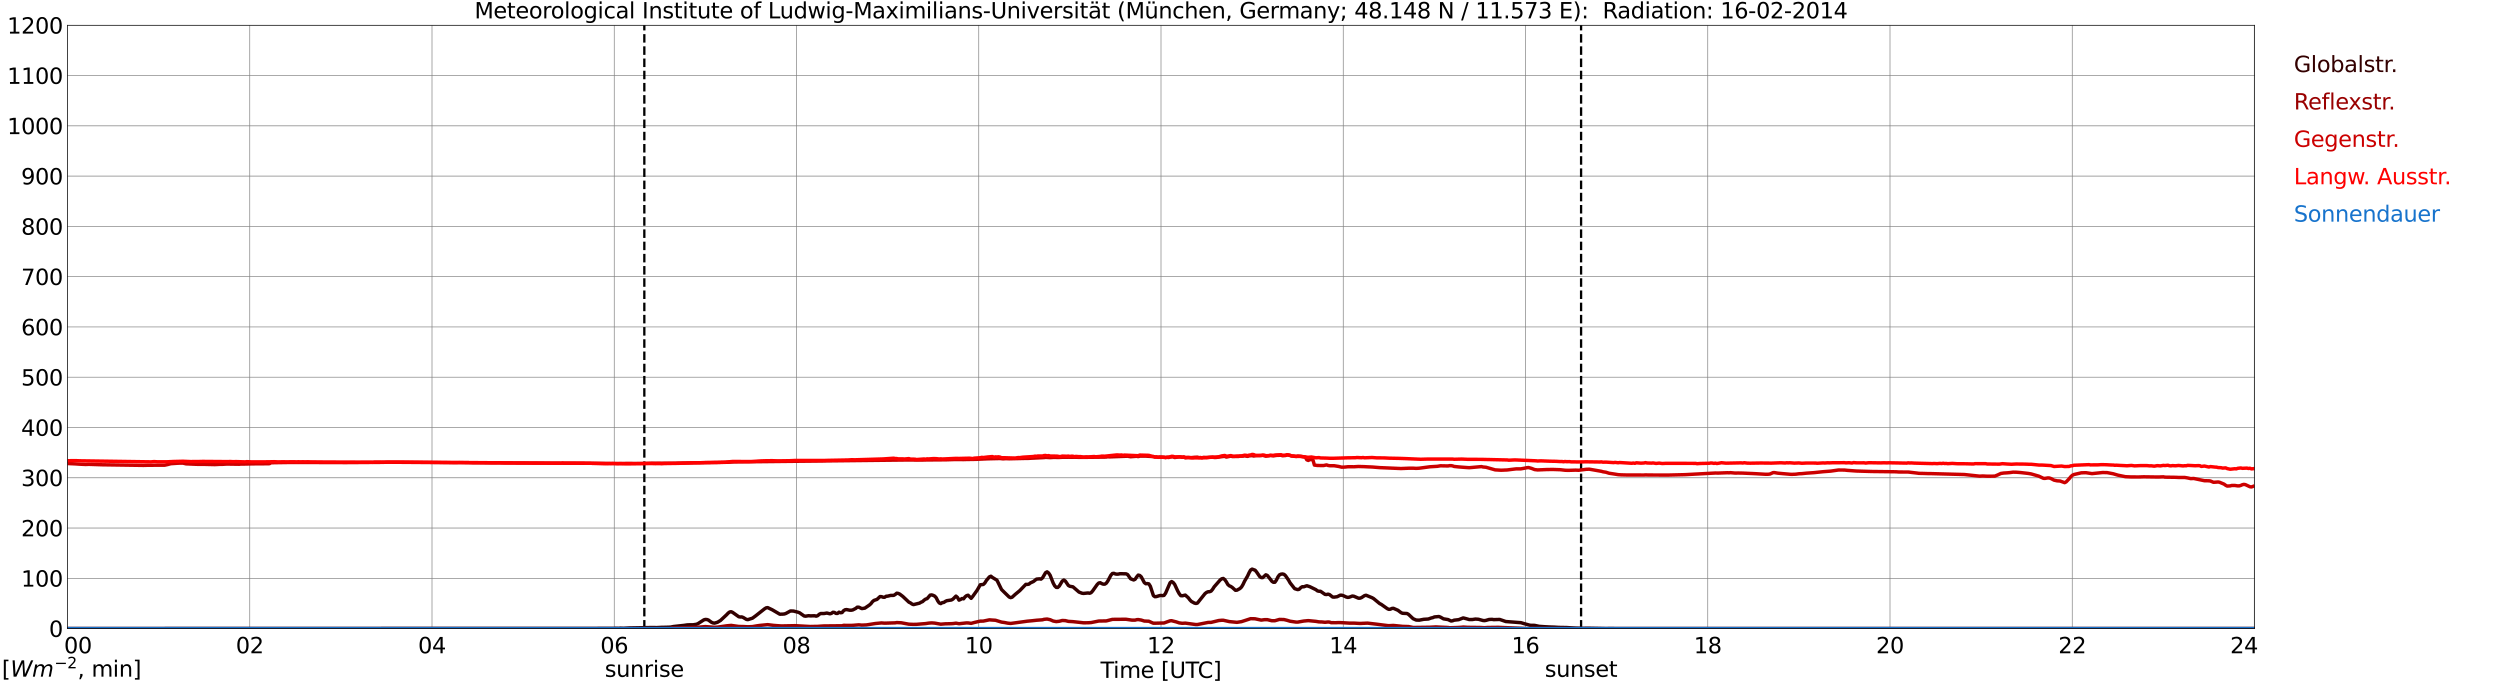 <?xml version="1.0" encoding="utf-8" standalone="no"?>
<!DOCTYPE svg PUBLIC "-//W3C//DTD SVG 1.1//EN"
  "http://www.w3.org/Graphics/SVG/1.1/DTD/svg11.dtd">
<svg xmlns:xlink="http://www.w3.org/1999/xlink" width="1085.4pt" height="296.64pt" viewBox="0 0 1085.4 296.64" xmlns="http://www.w3.org/2000/svg" version="1.1">
 <defs>
  <style type="text/css">*{stroke-linejoin: round; stroke-linecap: butt}</style>
 </defs>
 <g id="figure_1">
  <g id="patch_1">
   <path d="M 0 296.64 
L 1085.4 296.64 
L 1085.4 0 
L 0 0 
z
" style="fill: #ffffff"/>
  </g>
  <g id="axes_1">
   <g id="patch_2">
    <path d="M 29.306 272.909 
L 978.814 272.909 
L 978.814 10.976 
L 29.306 10.976 
z
" style="fill: #ffffff"/>
   </g>
   <g id="patch_3">
    <path d="M 978.814 272.909 
L 978.814 272.909 
L 978.814 10.976 
L 978.814 10.976 
z
" clip-path="url(#p5b62814c61)" style="fill: #d3d3d3; opacity: 0.25; stroke: #d3d3d3; stroke-linejoin: miter"/>
   </g>
   <g id="matplotlib.axis_1">
    <g id="xtick_1">
     <g id="line2d_1">
      <path d="M 29.306 272.909 
L 29.306 10.976 
" clip-path="url(#p5b62814c61)" style="fill: none; stroke: #808080; stroke-width: 0.3; stroke-linecap: square"/>
     </g>
     <g id="line2d_2"/>
     <g id="text_1">
      <!--    00 -->
      <g transform="translate(18.733 283.627) scale(0.095 -0.095)">
       <defs>
        <path id="DejaVuSans-20" transform="scale(0.016)"/>
        <path id="DejaVuSans-30" d="M 2034 4250 
Q 1547 4250 1301 3770 
Q 1056 3291 1056 2328 
Q 1056 1369 1301 889 
Q 1547 409 2034 409 
Q 2525 409 2770 889 
Q 3016 1369 3016 2328 
Q 3016 3291 2770 3770 
Q 2525 4250 2034 4250 
z
M 2034 4750 
Q 2819 4750 3233 4129 
Q 3647 3509 3647 2328 
Q 3647 1150 3233 529 
Q 2819 -91 2034 -91 
Q 1250 -91 836 529 
Q 422 1150 422 2328 
Q 422 3509 836 4129 
Q 1250 4750 2034 4750 
z
" transform="scale(0.016)"/>
       </defs>
       <use xlink:href="#DejaVuSans-20"/>
       <use xlink:href="#DejaVuSans-20" transform="translate(31.787 0)"/>
       <use xlink:href="#DejaVuSans-20" transform="translate(63.574 0)"/>
       <use xlink:href="#DejaVuSans-30" transform="translate(95.361 0)"/>
       <use xlink:href="#DejaVuSans-30" transform="translate(158.984 0)"/>
      </g>
     </g>
    </g>
    <g id="xtick_2">
     <g id="line2d_3">
      <path d="M 108.431 272.909 
L 108.431 10.976 
" clip-path="url(#p5b62814c61)" style="fill: none; stroke: #808080; stroke-width: 0.3; stroke-linecap: square"/>
     </g>
     <g id="line2d_4"/>
     <g id="text_2">
      <!-- 02 -->
      <g transform="translate(102.387 283.627) scale(0.095 -0.095)">
       <defs>
        <path id="DejaVuSans-32" d="M 1228 531 
L 3431 531 
L 3431 0 
L 469 0 
L 469 531 
Q 828 903 1448 1529 
Q 2069 2156 2228 2338 
Q 2531 2678 2651 2914 
Q 2772 3150 2772 3378 
Q 2772 3750 2511 3984 
Q 2250 4219 1831 4219 
Q 1534 4219 1204 4116 
Q 875 4013 500 3803 
L 500 4441 
Q 881 4594 1212 4672 
Q 1544 4750 1819 4750 
Q 2544 4750 2975 4387 
Q 3406 4025 3406 3419 
Q 3406 3131 3298 2873 
Q 3191 2616 2906 2266 
Q 2828 2175 2409 1742 
Q 1991 1309 1228 531 
z
" transform="scale(0.016)"/>
       </defs>
       <use xlink:href="#DejaVuSans-30"/>
       <use xlink:href="#DejaVuSans-32" transform="translate(63.623 0)"/>
      </g>
     </g>
    </g>
    <g id="xtick_3">
     <g id="line2d_5">
      <path d="M 187.557 272.909 
L 187.557 10.976 
" clip-path="url(#p5b62814c61)" style="fill: none; stroke: #808080; stroke-width: 0.3; stroke-linecap: square"/>
     </g>
     <g id="line2d_6"/>
     <g id="text_3">
      <!-- 04 -->
      <g transform="translate(181.513 283.627) scale(0.095 -0.095)">
       <defs>
        <path id="DejaVuSans-34" d="M 2419 4116 
L 825 1625 
L 2419 1625 
L 2419 4116 
z
M 2253 4666 
L 3047 4666 
L 3047 1625 
L 3713 1625 
L 3713 1100 
L 3047 1100 
L 3047 0 
L 2419 0 
L 2419 1100 
L 313 1100 
L 313 1709 
L 2253 4666 
z
" transform="scale(0.016)"/>
       </defs>
       <use xlink:href="#DejaVuSans-30"/>
       <use xlink:href="#DejaVuSans-34" transform="translate(63.623 0)"/>
      </g>
     </g>
    </g>
    <g id="xtick_4">
     <g id="line2d_7">
      <path d="M 266.683 272.909 
L 266.683 10.976 
" clip-path="url(#p5b62814c61)" style="fill: none; stroke: #808080; stroke-width: 0.3; stroke-linecap: square"/>
     </g>
     <g id="line2d_8"/>
     <g id="text_4">
      <!-- 06 -->
      <g transform="translate(260.638 283.627) scale(0.095 -0.095)">
       <defs>
        <path id="DejaVuSans-36" d="M 2113 2584 
Q 1688 2584 1439 2293 
Q 1191 2003 1191 1497 
Q 1191 994 1439 701 
Q 1688 409 2113 409 
Q 2538 409 2786 701 
Q 3034 994 3034 1497 
Q 3034 2003 2786 2293 
Q 2538 2584 2113 2584 
z
M 3366 4563 
L 3366 3988 
Q 3128 4100 2886 4159 
Q 2644 4219 2406 4219 
Q 1781 4219 1451 3797 
Q 1122 3375 1075 2522 
Q 1259 2794 1537 2939 
Q 1816 3084 2150 3084 
Q 2853 3084 3261 2657 
Q 3669 2231 3669 1497 
Q 3669 778 3244 343 
Q 2819 -91 2113 -91 
Q 1303 -91 875 529 
Q 447 1150 447 2328 
Q 447 3434 972 4092 
Q 1497 4750 2381 4750 
Q 2619 4750 2861 4703 
Q 3103 4656 3366 4563 
z
" transform="scale(0.016)"/>
       </defs>
       <use xlink:href="#DejaVuSans-30"/>
       <use xlink:href="#DejaVuSans-36" transform="translate(63.623 0)"/>
      </g>
     </g>
    </g>
    <g id="xtick_5">
     <g id="line2d_9">
      <path d="M 345.808 272.909 
L 345.808 10.976 
" clip-path="url(#p5b62814c61)" style="fill: none; stroke: #808080; stroke-width: 0.3; stroke-linecap: square"/>
     </g>
     <g id="line2d_10"/>
     <g id="text_5">
      <!-- 08 -->
      <g transform="translate(339.764 283.627) scale(0.095 -0.095)">
       <defs>
        <path id="DejaVuSans-38" d="M 2034 2216 
Q 1584 2216 1326 1975 
Q 1069 1734 1069 1313 
Q 1069 891 1326 650 
Q 1584 409 2034 409 
Q 2484 409 2743 651 
Q 3003 894 3003 1313 
Q 3003 1734 2745 1975 
Q 2488 2216 2034 2216 
z
M 1403 2484 
Q 997 2584 770 2862 
Q 544 3141 544 3541 
Q 544 4100 942 4425 
Q 1341 4750 2034 4750 
Q 2731 4750 3128 4425 
Q 3525 4100 3525 3541 
Q 3525 3141 3298 2862 
Q 3072 2584 2669 2484 
Q 3125 2378 3379 2068 
Q 3634 1759 3634 1313 
Q 3634 634 3220 271 
Q 2806 -91 2034 -91 
Q 1263 -91 848 271 
Q 434 634 434 1313 
Q 434 1759 690 2068 
Q 947 2378 1403 2484 
z
M 1172 3481 
Q 1172 3119 1398 2916 
Q 1625 2713 2034 2713 
Q 2441 2713 2670 2916 
Q 2900 3119 2900 3481 
Q 2900 3844 2670 4047 
Q 2441 4250 2034 4250 
Q 1625 4250 1398 4047 
Q 1172 3844 1172 3481 
z
" transform="scale(0.016)"/>
       </defs>
       <use xlink:href="#DejaVuSans-30"/>
       <use xlink:href="#DejaVuSans-38" transform="translate(63.623 0)"/>
      </g>
     </g>
    </g>
    <g id="xtick_6">
     <g id="line2d_11">
      <path d="M 424.934 272.909 
L 424.934 10.976 
" clip-path="url(#p5b62814c61)" style="fill: none; stroke: #808080; stroke-width: 0.3; stroke-linecap: square"/>
     </g>
     <g id="line2d_12"/>
     <g id="text_6">
      <!-- 10 -->
      <g transform="translate(418.89 283.627) scale(0.095 -0.095)">
       <defs>
        <path id="DejaVuSans-31" d="M 794 531 
L 1825 531 
L 1825 4091 
L 703 3866 
L 703 4441 
L 1819 4666 
L 2450 4666 
L 2450 531 
L 3481 531 
L 3481 0 
L 794 0 
L 794 531 
z
" transform="scale(0.016)"/>
       </defs>
       <use xlink:href="#DejaVuSans-31"/>
       <use xlink:href="#DejaVuSans-30" transform="translate(63.623 0)"/>
      </g>
     </g>
    </g>
    <g id="xtick_7">
     <g id="line2d_13">
      <path d="M 504.06 272.909 
L 504.06 10.976 
" clip-path="url(#p5b62814c61)" style="fill: none; stroke: #808080; stroke-width: 0.3; stroke-linecap: square"/>
     </g>
     <g id="line2d_14"/>
     <g id="text_7">
      <!-- 12 -->
      <g transform="translate(498.015 283.627) scale(0.095 -0.095)">
       <use xlink:href="#DejaVuSans-31"/>
       <use xlink:href="#DejaVuSans-32" transform="translate(63.623 0)"/>
      </g>
     </g>
    </g>
    <g id="xtick_8">
     <g id="line2d_15">
      <path d="M 583.185 272.909 
L 583.185 10.976 
" clip-path="url(#p5b62814c61)" style="fill: none; stroke: #808080; stroke-width: 0.3; stroke-linecap: square"/>
     </g>
     <g id="line2d_16"/>
     <g id="text_8">
      <!-- 14 -->
      <g transform="translate(577.141 283.627) scale(0.095 -0.095)">
       <use xlink:href="#DejaVuSans-31"/>
       <use xlink:href="#DejaVuSans-34" transform="translate(63.623 0)"/>
      </g>
     </g>
    </g>
    <g id="xtick_9">
     <g id="line2d_17">
      <path d="M 662.311 272.909 
L 662.311 10.976 
" clip-path="url(#p5b62814c61)" style="fill: none; stroke: #808080; stroke-width: 0.3; stroke-linecap: square"/>
     </g>
     <g id="line2d_18"/>
     <g id="text_9">
      <!-- 16 -->
      <g transform="translate(656.267 283.627) scale(0.095 -0.095)">
       <use xlink:href="#DejaVuSans-31"/>
       <use xlink:href="#DejaVuSans-36" transform="translate(63.623 0)"/>
      </g>
     </g>
    </g>
    <g id="xtick_10">
     <g id="line2d_19">
      <path d="M 741.437 272.909 
L 741.437 10.976 
" clip-path="url(#p5b62814c61)" style="fill: none; stroke: #808080; stroke-width: 0.3; stroke-linecap: square"/>
     </g>
     <g id="line2d_20"/>
     <g id="text_10">
      <!-- 18 -->
      <g transform="translate(735.392 283.627) scale(0.095 -0.095)">
       <use xlink:href="#DejaVuSans-31"/>
       <use xlink:href="#DejaVuSans-38" transform="translate(63.623 0)"/>
      </g>
     </g>
    </g>
    <g id="xtick_11">
     <g id="line2d_21">
      <path d="M 820.562 272.909 
L 820.562 10.976 
" clip-path="url(#p5b62814c61)" style="fill: none; stroke: #808080; stroke-width: 0.3; stroke-linecap: square"/>
     </g>
     <g id="line2d_22"/>
     <g id="text_11">
      <!-- 20 -->
      <g transform="translate(814.518 283.627) scale(0.095 -0.095)">
       <use xlink:href="#DejaVuSans-32"/>
       <use xlink:href="#DejaVuSans-30" transform="translate(63.623 0)"/>
      </g>
     </g>
    </g>
    <g id="xtick_12">
     <g id="line2d_23">
      <path d="M 899.688 272.909 
L 899.688 10.976 
" clip-path="url(#p5b62814c61)" style="fill: none; stroke: #808080; stroke-width: 0.3; stroke-linecap: square"/>
     </g>
     <g id="line2d_24"/>
     <g id="text_12">
      <!-- 22 -->
      <g transform="translate(893.644 283.627) scale(0.095 -0.095)">
       <use xlink:href="#DejaVuSans-32"/>
       <use xlink:href="#DejaVuSans-32" transform="translate(63.623 0)"/>
      </g>
     </g>
    </g>
    <g id="xtick_13">
     <g id="line2d_25">
      <path d="M 978.814 272.909 
L 978.814 10.976 
" clip-path="url(#p5b62814c61)" style="fill: none; stroke: #808080; stroke-width: 0.3; stroke-linecap: square"/>
     </g>
     <g id="line2d_26"/>
     <g id="text_13">
      <!-- 24    -->
      <g transform="translate(968.241 283.627) scale(0.095 -0.095)">
       <use xlink:href="#DejaVuSans-32"/>
       <use xlink:href="#DejaVuSans-34" transform="translate(63.623 0)"/>
       <use xlink:href="#DejaVuSans-20" transform="translate(127.246 0)"/>
       <use xlink:href="#DejaVuSans-20" transform="translate(159.033 0)"/>
       <use xlink:href="#DejaVuSans-20" transform="translate(190.82 0)"/>
      </g>
     </g>
    </g>
    <g id="text_14">
     <!-- Time [UTC] -->
     <g transform="translate(477.806 294.322) scale(0.095 -0.095)">
      <defs>
       <path id="DejaVuSans-54" d="M -19 4666 
L 3928 4666 
L 3928 4134 
L 2272 4134 
L 2272 0 
L 1638 0 
L 1638 4134 
L -19 4134 
L -19 4666 
z
" transform="scale(0.016)"/>
       <path id="DejaVuSans-69" d="M 603 3500 
L 1178 3500 
L 1178 0 
L 603 0 
L 603 3500 
z
M 603 4863 
L 1178 4863 
L 1178 4134 
L 603 4134 
L 603 4863 
z
" transform="scale(0.016)"/>
       <path id="DejaVuSans-6d" d="M 3328 2828 
Q 3544 3216 3844 3400 
Q 4144 3584 4550 3584 
Q 5097 3584 5394 3201 
Q 5691 2819 5691 2113 
L 5691 0 
L 5113 0 
L 5113 2094 
Q 5113 2597 4934 2840 
Q 4756 3084 4391 3084 
Q 3944 3084 3684 2787 
Q 3425 2491 3425 1978 
L 3425 0 
L 2847 0 
L 2847 2094 
Q 2847 2600 2669 2842 
Q 2491 3084 2119 3084 
Q 1678 3084 1418 2786 
Q 1159 2488 1159 1978 
L 1159 0 
L 581 0 
L 581 3500 
L 1159 3500 
L 1159 2956 
Q 1356 3278 1631 3431 
Q 1906 3584 2284 3584 
Q 2666 3584 2933 3390 
Q 3200 3197 3328 2828 
z
" transform="scale(0.016)"/>
       <path id="DejaVuSans-65" d="M 3597 1894 
L 3597 1613 
L 953 1613 
Q 991 1019 1311 708 
Q 1631 397 2203 397 
Q 2534 397 2845 478 
Q 3156 559 3463 722 
L 3463 178 
Q 3153 47 2828 -22 
Q 2503 -91 2169 -91 
Q 1331 -91 842 396 
Q 353 884 353 1716 
Q 353 2575 817 3079 
Q 1281 3584 2069 3584 
Q 2775 3584 3186 3129 
Q 3597 2675 3597 1894 
z
M 3022 2063 
Q 3016 2534 2758 2815 
Q 2500 3097 2075 3097 
Q 1594 3097 1305 2825 
Q 1016 2553 972 2059 
L 3022 2063 
z
" transform="scale(0.016)"/>
       <path id="DejaVuSans-5b" d="M 550 4863 
L 1875 4863 
L 1875 4416 
L 1125 4416 
L 1125 -397 
L 1875 -397 
L 1875 -844 
L 550 -844 
L 550 4863 
z
" transform="scale(0.016)"/>
       <path id="DejaVuSans-55" d="M 556 4666 
L 1191 4666 
L 1191 1831 
Q 1191 1081 1462 751 
Q 1734 422 2344 422 
Q 2950 422 3222 751 
Q 3494 1081 3494 1831 
L 3494 4666 
L 4128 4666 
L 4128 1753 
Q 4128 841 3676 375 
Q 3225 -91 2344 -91 
Q 1459 -91 1007 375 
Q 556 841 556 1753 
L 556 4666 
z
" transform="scale(0.016)"/>
       <path id="DejaVuSans-43" d="M 4122 4306 
L 4122 3641 
Q 3803 3938 3442 4084 
Q 3081 4231 2675 4231 
Q 1875 4231 1450 3742 
Q 1025 3253 1025 2328 
Q 1025 1406 1450 917 
Q 1875 428 2675 428 
Q 3081 428 3442 575 
Q 3803 722 4122 1019 
L 4122 359 
Q 3791 134 3420 21 
Q 3050 -91 2638 -91 
Q 1578 -91 968 557 
Q 359 1206 359 2328 
Q 359 3453 968 4101 
Q 1578 4750 2638 4750 
Q 3056 4750 3426 4639 
Q 3797 4528 4122 4306 
z
" transform="scale(0.016)"/>
       <path id="DejaVuSans-5d" d="M 1947 4863 
L 1947 -844 
L 622 -844 
L 622 -397 
L 1369 -397 
L 1369 4416 
L 622 4416 
L 622 4863 
L 1947 4863 
z
" transform="scale(0.016)"/>
      </defs>
      <use xlink:href="#DejaVuSans-54"/>
      <use xlink:href="#DejaVuSans-69" transform="translate(57.959 0)"/>
      <use xlink:href="#DejaVuSans-6d" transform="translate(85.742 0)"/>
      <use xlink:href="#DejaVuSans-65" transform="translate(183.154 0)"/>
      <use xlink:href="#DejaVuSans-20" transform="translate(244.678 0)"/>
      <use xlink:href="#DejaVuSans-5b" transform="translate(276.465 0)"/>
      <use xlink:href="#DejaVuSans-55" transform="translate(315.479 0)"/>
      <use xlink:href="#DejaVuSans-54" transform="translate(388.672 0)"/>
      <use xlink:href="#DejaVuSans-43" transform="translate(443.881 0)"/>
      <use xlink:href="#DejaVuSans-5d" transform="translate(513.705 0)"/>
     </g>
    </g>
   </g>
   <g id="matplotlib.axis_2">
    <g id="ytick_1">
     <g id="line2d_27">
      <path d="M 29.306 272.909 
L 978.814 272.909 
" clip-path="url(#p5b62814c61)" style="fill: none; stroke: #808080; stroke-width: 0.3; stroke-linecap: square"/>
     </g>
     <g id="line2d_28"/>
     <g id="text_15">
      <!-- 0 -->
      <g transform="translate(21.261 276.518) scale(0.095 -0.095)">
       <use xlink:href="#DejaVuSans-30"/>
      </g>
     </g>
    </g>
    <g id="ytick_2">
     <g id="line2d_29">
      <path d="M 29.306 251.081 
L 978.814 251.081 
" clip-path="url(#p5b62814c61)" style="fill: none; stroke: #808080; stroke-width: 0.3; stroke-linecap: square"/>
     </g>
     <g id="line2d_30"/>
     <g id="text_16">
      <!-- 100 -->
      <g transform="translate(9.173 254.69) scale(0.095 -0.095)">
       <use xlink:href="#DejaVuSans-31"/>
       <use xlink:href="#DejaVuSans-30" transform="translate(63.623 0)"/>
       <use xlink:href="#DejaVuSans-30" transform="translate(127.246 0)"/>
      </g>
     </g>
    </g>
    <g id="ytick_3">
     <g id="line2d_31">
      <path d="M 29.306 229.253 
L 978.814 229.253 
" clip-path="url(#p5b62814c61)" style="fill: none; stroke: #808080; stroke-width: 0.3; stroke-linecap: square"/>
     </g>
     <g id="line2d_32"/>
     <g id="text_17">
      <!-- 200 -->
      <g transform="translate(9.173 232.863) scale(0.095 -0.095)">
       <use xlink:href="#DejaVuSans-32"/>
       <use xlink:href="#DejaVuSans-30" transform="translate(63.623 0)"/>
       <use xlink:href="#DejaVuSans-30" transform="translate(127.246 0)"/>
      </g>
     </g>
    </g>
    <g id="ytick_4">
     <g id="line2d_33">
      <path d="M 29.306 207.426 
L 978.814 207.426 
" clip-path="url(#p5b62814c61)" style="fill: none; stroke: #808080; stroke-width: 0.3; stroke-linecap: square"/>
     </g>
     <g id="line2d_34"/>
     <g id="text_18">
      <!-- 300 -->
      <g transform="translate(9.173 211.035) scale(0.095 -0.095)">
       <defs>
        <path id="DejaVuSans-33" d="M 2597 2516 
Q 3050 2419 3304 2112 
Q 3559 1806 3559 1356 
Q 3559 666 3084 287 
Q 2609 -91 1734 -91 
Q 1441 -91 1130 -33 
Q 819 25 488 141 
L 488 750 
Q 750 597 1062 519 
Q 1375 441 1716 441 
Q 2309 441 2620 675 
Q 2931 909 2931 1356 
Q 2931 1769 2642 2001 
Q 2353 2234 1838 2234 
L 1294 2234 
L 1294 2753 
L 1863 2753 
Q 2328 2753 2575 2939 
Q 2822 3125 2822 3475 
Q 2822 3834 2567 4026 
Q 2313 4219 1838 4219 
Q 1578 4219 1281 4162 
Q 984 4106 628 3988 
L 628 4550 
Q 988 4650 1302 4700 
Q 1616 4750 1894 4750 
Q 2613 4750 3031 4423 
Q 3450 4097 3450 3541 
Q 3450 3153 3228 2886 
Q 3006 2619 2597 2516 
z
" transform="scale(0.016)"/>
       </defs>
       <use xlink:href="#DejaVuSans-33"/>
       <use xlink:href="#DejaVuSans-30" transform="translate(63.623 0)"/>
       <use xlink:href="#DejaVuSans-30" transform="translate(127.246 0)"/>
      </g>
     </g>
    </g>
    <g id="ytick_5">
     <g id="line2d_35">
      <path d="M 29.306 185.598 
L 978.814 185.598 
" clip-path="url(#p5b62814c61)" style="fill: none; stroke: #808080; stroke-width: 0.3; stroke-linecap: square"/>
     </g>
     <g id="line2d_36"/>
     <g id="text_19">
      <!-- 400 -->
      <g transform="translate(9.173 189.207) scale(0.095 -0.095)">
       <use xlink:href="#DejaVuSans-34"/>
       <use xlink:href="#DejaVuSans-30" transform="translate(63.623 0)"/>
       <use xlink:href="#DejaVuSans-30" transform="translate(127.246 0)"/>
      </g>
     </g>
    </g>
    <g id="ytick_6">
     <g id="line2d_37">
      <path d="M 29.306 163.77 
L 978.814 163.77 
" clip-path="url(#p5b62814c61)" style="fill: none; stroke: #808080; stroke-width: 0.3; stroke-linecap: square"/>
     </g>
     <g id="line2d_38"/>
     <g id="text_20">
      <!-- 500 -->
      <g transform="translate(9.173 167.379) scale(0.095 -0.095)">
       <defs>
        <path id="DejaVuSans-35" d="M 691 4666 
L 3169 4666 
L 3169 4134 
L 1269 4134 
L 1269 2991 
Q 1406 3038 1543 3061 
Q 1681 3084 1819 3084 
Q 2600 3084 3056 2656 
Q 3513 2228 3513 1497 
Q 3513 744 3044 326 
Q 2575 -91 1722 -91 
Q 1428 -91 1123 -41 
Q 819 9 494 109 
L 494 744 
Q 775 591 1075 516 
Q 1375 441 1709 441 
Q 2250 441 2565 725 
Q 2881 1009 2881 1497 
Q 2881 1984 2565 2268 
Q 2250 2553 1709 2553 
Q 1456 2553 1204 2497 
Q 953 2441 691 2322 
L 691 4666 
z
" transform="scale(0.016)"/>
       </defs>
       <use xlink:href="#DejaVuSans-35"/>
       <use xlink:href="#DejaVuSans-30" transform="translate(63.623 0)"/>
       <use xlink:href="#DejaVuSans-30" transform="translate(127.246 0)"/>
      </g>
     </g>
    </g>
    <g id="ytick_7">
     <g id="line2d_39">
      <path d="M 29.306 141.942 
L 978.814 141.942 
" clip-path="url(#p5b62814c61)" style="fill: none; stroke: #808080; stroke-width: 0.3; stroke-linecap: square"/>
     </g>
     <g id="line2d_40"/>
     <g id="text_21">
      <!-- 600 -->
      <g transform="translate(9.173 145.551) scale(0.095 -0.095)">
       <use xlink:href="#DejaVuSans-36"/>
       <use xlink:href="#DejaVuSans-30" transform="translate(63.623 0)"/>
       <use xlink:href="#DejaVuSans-30" transform="translate(127.246 0)"/>
      </g>
     </g>
    </g>
    <g id="ytick_8">
     <g id="line2d_41">
      <path d="M 29.306 120.114 
L 978.814 120.114 
" clip-path="url(#p5b62814c61)" style="fill: none; stroke: #808080; stroke-width: 0.3; stroke-linecap: square"/>
     </g>
     <g id="line2d_42"/>
     <g id="text_22">
      <!-- 700 -->
      <g transform="translate(9.173 123.724) scale(0.095 -0.095)">
       <defs>
        <path id="DejaVuSans-37" d="M 525 4666 
L 3525 4666 
L 3525 4397 
L 1831 0 
L 1172 0 
L 2766 4134 
L 525 4134 
L 525 4666 
z
" transform="scale(0.016)"/>
       </defs>
       <use xlink:href="#DejaVuSans-37"/>
       <use xlink:href="#DejaVuSans-30" transform="translate(63.623 0)"/>
       <use xlink:href="#DejaVuSans-30" transform="translate(127.246 0)"/>
      </g>
     </g>
    </g>
    <g id="ytick_9">
     <g id="line2d_43">
      <path d="M 29.306 98.287 
L 978.814 98.287 
" clip-path="url(#p5b62814c61)" style="fill: none; stroke: #808080; stroke-width: 0.3; stroke-linecap: square"/>
     </g>
     <g id="line2d_44"/>
     <g id="text_23">
      <!-- 800 -->
      <g transform="translate(9.173 101.896) scale(0.095 -0.095)">
       <use xlink:href="#DejaVuSans-38"/>
       <use xlink:href="#DejaVuSans-30" transform="translate(63.623 0)"/>
       <use xlink:href="#DejaVuSans-30" transform="translate(127.246 0)"/>
      </g>
     </g>
    </g>
    <g id="ytick_10">
     <g id="line2d_45">
      <path d="M 29.306 76.459 
L 978.814 76.459 
" clip-path="url(#p5b62814c61)" style="fill: none; stroke: #808080; stroke-width: 0.3; stroke-linecap: square"/>
     </g>
     <g id="line2d_46"/>
     <g id="text_24">
      <!-- 900 -->
      <g transform="translate(9.173 80.068) scale(0.095 -0.095)">
       <defs>
        <path id="DejaVuSans-39" d="M 703 97 
L 703 672 
Q 941 559 1184 500 
Q 1428 441 1663 441 
Q 2288 441 2617 861 
Q 2947 1281 2994 2138 
Q 2813 1869 2534 1725 
Q 2256 1581 1919 1581 
Q 1219 1581 811 2004 
Q 403 2428 403 3163 
Q 403 3881 828 4315 
Q 1253 4750 1959 4750 
Q 2769 4750 3195 4129 
Q 3622 3509 3622 2328 
Q 3622 1225 3098 567 
Q 2575 -91 1691 -91 
Q 1453 -91 1209 -44 
Q 966 3 703 97 
z
M 1959 2075 
Q 2384 2075 2632 2365 
Q 2881 2656 2881 3163 
Q 2881 3666 2632 3958 
Q 2384 4250 1959 4250 
Q 1534 4250 1286 3958 
Q 1038 3666 1038 3163 
Q 1038 2656 1286 2365 
Q 1534 2075 1959 2075 
z
" transform="scale(0.016)"/>
       </defs>
       <use xlink:href="#DejaVuSans-39"/>
       <use xlink:href="#DejaVuSans-30" transform="translate(63.623 0)"/>
       <use xlink:href="#DejaVuSans-30" transform="translate(127.246 0)"/>
      </g>
     </g>
    </g>
    <g id="ytick_11">
     <g id="line2d_47">
      <path d="M 29.306 54.631 
L 978.814 54.631 
" clip-path="url(#p5b62814c61)" style="fill: none; stroke: #808080; stroke-width: 0.3; stroke-linecap: square"/>
     </g>
     <g id="line2d_48"/>
     <g id="text_25">
      <!-- 1000 -->
      <g transform="translate(3.128 58.24) scale(0.095 -0.095)">
       <use xlink:href="#DejaVuSans-31"/>
       <use xlink:href="#DejaVuSans-30" transform="translate(63.623 0)"/>
       <use xlink:href="#DejaVuSans-30" transform="translate(127.246 0)"/>
       <use xlink:href="#DejaVuSans-30" transform="translate(190.869 0)"/>
      </g>
     </g>
    </g>
    <g id="ytick_12">
     <g id="line2d_49">
      <path d="M 29.306 32.803 
L 978.814 32.803 
" clip-path="url(#p5b62814c61)" style="fill: none; stroke: #808080; stroke-width: 0.3; stroke-linecap: square"/>
     </g>
     <g id="line2d_50"/>
     <g id="text_26">
      <!-- 1100 -->
      <g transform="translate(3.128 36.413) scale(0.095 -0.095)">
       <use xlink:href="#DejaVuSans-31"/>
       <use xlink:href="#DejaVuSans-31" transform="translate(63.623 0)"/>
       <use xlink:href="#DejaVuSans-30" transform="translate(127.246 0)"/>
       <use xlink:href="#DejaVuSans-30" transform="translate(190.869 0)"/>
      </g>
     </g>
    </g>
    <g id="ytick_13">
     <g id="line2d_51">
      <path d="M 29.306 10.976 
L 978.814 10.976 
" clip-path="url(#p5b62814c61)" style="fill: none; stroke: #808080; stroke-width: 0.3; stroke-linecap: square"/>
     </g>
     <g id="line2d_52"/>
     <g id="text_27">
      <!-- 1200 -->
      <g transform="translate(3.128 14.585) scale(0.095 -0.095)">
       <use xlink:href="#DejaVuSans-31"/>
       <use xlink:href="#DejaVuSans-32" transform="translate(63.623 0)"/>
       <use xlink:href="#DejaVuSans-30" transform="translate(127.246 0)"/>
       <use xlink:href="#DejaVuSans-30" transform="translate(190.869 0)"/>
      </g>
     </g>
    </g>
   </g>
   <g id="line2d_53">
    <path d="M 279.739 272.909 
L 279.739 10.976 
" clip-path="url(#p5b62814c61)" style="fill: none; stroke-dasharray: 3.7,1.6; stroke-dashoffset: 0; stroke: #000000"/>
   </g>
   <g id="line2d_54">
    <path d="M 686.444 272.909 
L 686.444 10.976 
" clip-path="url(#p5b62814c61)" style="fill: none; stroke-dasharray: 3.7,1.6; stroke-dashoffset: 0; stroke: #000000"/>
   </g>
   <g id="line2d_55">
    <path d="M 29.306 272.909 
L 266.023 272.835 
L 267.342 272.776 
L 268.661 272.815 
L 269.32 272.734 
L 270.639 272.795 
L 273.277 272.634 
L 283.167 272.433 
L 285.145 272.472 
L 287.124 272.372 
L 289.102 272.333 
L 291.08 272.271 
L 292.399 272.012 
L 297.014 271.51 
L 298.333 271.307 
L 299.652 271.248 
L 300.971 271.248 
L 302.289 271.047 
L 302.949 270.805 
L 305.586 269.117 
L 306.246 268.936 
L 306.905 268.975 
L 307.564 269.198 
L 308.883 270.163 
L 309.543 270.442 
L 310.202 270.545 
L 311.521 270.163 
L 312.839 269.357 
L 315.477 266.887 
L 316.136 266.181 
L 316.796 265.699 
L 317.455 265.579 
L 318.114 265.9 
L 320.752 267.771 
L 321.411 267.871 
L 322.071 267.851 
L 322.73 268.111 
L 324.049 268.917 
L 324.708 269.017 
L 326.686 268.393 
L 328.005 267.428 
L 331.961 264.313 
L 332.621 263.911 
L 333.28 263.791 
L 335.258 264.734 
L 338.555 266.664 
L 339.874 266.625 
L 340.533 266.563 
L 341.193 266.343 
L 343.171 265.258 
L 344.49 265.297 
L 346.468 265.799 
L 347.127 266.042 
L 349.105 267.428 
L 349.765 267.528 
L 351.083 267.308 
L 351.743 267.389 
L 353.721 267.347 
L 354.38 267.528 
L 355.04 267.269 
L 355.699 266.686 
L 356.359 266.363 
L 357.677 266.382 
L 358.996 266.162 
L 360.315 266.483 
L 360.974 266.304 
L 361.634 265.821 
L 362.293 265.9 
L 362.952 266.323 
L 363.612 266.323 
L 364.271 265.78 
L 364.93 266.042 
L 365.59 265.941 
L 366.249 265.138 
L 366.909 264.734 
L 367.568 264.656 
L 368.887 264.915 
L 369.546 264.935 
L 370.206 264.815 
L 371.524 264.152 
L 372.184 263.61 
L 372.843 263.61 
L 374.162 264.232 
L 375.481 264.031 
L 377.459 262.685 
L 378.118 262.102 
L 378.777 261.237 
L 379.437 260.674 
L 380.756 260.233 
L 382.074 259.007 
L 382.734 259.046 
L 383.393 259.288 
L 384.053 259.328 
L 384.712 258.867 
L 385.371 258.826 
L 386.69 258.505 
L 388.009 258.485 
L 388.668 258.103 
L 389.328 257.54 
L 389.987 257.64 
L 390.646 257.942 
L 391.965 258.946 
L 394.603 261.438 
L 395.262 261.74 
L 395.921 262.222 
L 396.581 262.504 
L 399.218 261.862 
L 399.878 261.458 
L 400.537 261.198 
L 401.196 260.574 
L 401.856 260.113 
L 402.515 259.91 
L 403.834 258.385 
L 404.493 258.284 
L 405.153 258.485 
L 405.812 258.806 
L 406.471 259.528 
L 407.131 260.875 
L 407.79 261.781 
L 408.45 262.063 
L 409.109 261.639 
L 409.768 261.558 
L 410.428 261.098 
L 411.087 260.797 
L 413.065 260.493 
L 413.725 260.113 
L 415.043 258.806 
L 415.703 259.389 
L 416.362 260.554 
L 417.022 260.273 
L 417.681 259.851 
L 418.34 259.991 
L 419 259.127 
L 419.659 258.605 
L 420.318 258.424 
L 421.637 259.771 
L 422.297 258.967 
L 423.615 257.119 
L 424.275 256.193 
L 425.593 253.882 
L 426.912 253.761 
L 427.572 253.118 
L 428.231 252.033 
L 429.55 250.465 
L 430.209 250.164 
L 430.869 250.706 
L 432.847 251.913 
L 434.825 255.951 
L 436.144 257.258 
L 438.122 259.188 
L 438.781 259.469 
L 439.44 259.269 
L 440.759 258.062 
L 442.737 256.433 
L 445.375 253.7 
L 446.034 253.72 
L 446.694 253.62 
L 447.353 253.078 
L 448.672 252.474 
L 449.991 251.43 
L 451.309 251.308 
L 451.969 251.43 
L 452.628 250.887 
L 453.947 248.636 
L 454.606 248.274 
L 455.266 248.776 
L 455.925 249.76 
L 457.244 253.118 
L 457.903 254.344 
L 458.563 255.008 
L 459.222 255.047 
L 459.881 254.464 
L 461.2 252.273 
L 461.859 251.832 
L 462.519 252.253 
L 463.838 254.183 
L 464.497 254.545 
L 465.816 254.766 
L 468.453 257.057 
L 469.772 257.56 
L 470.431 257.64 
L 472.409 257.439 
L 473.069 257.579 
L 473.728 257.298 
L 474.388 256.555 
L 476.366 253.761 
L 477.025 253.118 
L 477.685 252.998 
L 478.344 253.38 
L 479.003 253.62 
L 479.663 253.62 
L 480.322 253.179 
L 480.981 252.234 
L 482.3 249.741 
L 482.96 248.996 
L 483.619 248.918 
L 484.278 249.199 
L 484.938 249.278 
L 485.597 249.239 
L 486.256 249.077 
L 488.894 249.138 
L 489.553 249.44 
L 490.872 251.288 
L 492.191 251.79 
L 492.85 251.489 
L 493.51 250.465 
L 494.169 249.682 
L 494.828 249.841 
L 495.488 250.444 
L 496.807 252.936 
L 497.466 253.438 
L 498.125 253.36 
L 498.785 253.5 
L 499.444 254.545 
L 500.763 258.605 
L 501.422 259.068 
L 502.082 259.007 
L 503.4 258.605 
L 504.06 258.505 
L 504.719 258.605 
L 505.379 258.485 
L 506.038 257.56 
L 508.016 252.978 
L 508.675 252.495 
L 509.335 252.897 
L 509.994 253.72 
L 511.313 256.575 
L 511.972 257.76 
L 512.632 258.605 
L 513.291 258.666 
L 514.61 258.363 
L 515.929 259.55 
L 516.588 260.434 
L 517.247 261.117 
L 518.566 261.84 
L 519.226 262.001 
L 519.885 261.84 
L 521.204 260.172 
L 523.182 257.701 
L 523.841 257.197 
L 524.501 256.916 
L 525.16 256.896 
L 525.819 256.636 
L 526.479 255.831 
L 527.138 254.785 
L 529.776 251.771 
L 530.435 251.288 
L 531.094 251.149 
L 531.754 251.651 
L 532.413 252.596 
L 533.073 253.761 
L 533.732 254.344 
L 534.391 254.626 
L 535.051 255.086 
L 536.369 256.274 
L 537.029 256.232 
L 538.348 255.51 
L 539.007 254.866 
L 539.666 253.761 
L 540.326 252.354 
L 541.644 250.103 
L 542.304 248.656 
L 542.963 247.49 
L 543.623 247.089 
L 544.941 247.571 
L 545.601 248.394 
L 546.919 250.324 
L 547.579 250.767 
L 548.238 250.767 
L 549.557 249.56 
L 550.216 249.822 
L 551.535 251.489 
L 552.195 252.373 
L 552.854 252.816 
L 553.513 252.777 
L 554.173 251.832 
L 554.832 250.465 
L 555.491 249.579 
L 556.151 249.278 
L 556.81 249.199 
L 557.47 249.359 
L 558.129 249.961 
L 559.448 251.871 
L 560.107 253.056 
L 562.085 255.569 
L 563.404 255.992 
L 564.063 255.831 
L 564.723 255.148 
L 565.382 254.726 
L 566.042 254.766 
L 567.36 254.303 
L 568.679 254.726 
L 571.317 256.012 
L 571.976 256.534 
L 572.635 256.695 
L 573.295 256.695 
L 575.273 258.062 
L 575.932 258.123 
L 576.592 257.961 
L 577.251 258.162 
L 578.57 259.208 
L 579.229 259.249 
L 580.548 259.068 
L 581.867 258.404 
L 582.526 258.404 
L 583.185 258.605 
L 584.504 259.208 
L 585.164 259.369 
L 585.823 259.269 
L 587.142 258.767 
L 587.801 258.867 
L 589.779 259.71 
L 590.439 259.71 
L 591.098 259.469 
L 592.417 258.605 
L 593.076 258.424 
L 595.714 259.509 
L 596.373 259.891 
L 599.011 262.063 
L 599.67 262.383 
L 602.307 264.252 
L 602.967 264.555 
L 603.626 264.494 
L 604.286 264.173 
L 604.945 264.093 
L 606.923 264.957 
L 608.242 265.961 
L 608.901 266.262 
L 610.879 266.363 
L 611.539 266.745 
L 613.517 268.615 
L 614.836 269.198 
L 616.154 269.257 
L 618.133 268.875 
L 620.111 268.755 
L 621.429 268.292 
L 622.089 268.153 
L 622.748 267.851 
L 624.726 267.67 
L 625.386 267.93 
L 626.705 268.674 
L 628.683 268.995 
L 630.001 269.619 
L 630.661 269.519 
L 631.32 269.257 
L 633.298 269.037 
L 635.276 268.273 
L 636.595 268.615 
L 637.914 268.995 
L 639.233 268.975 
L 640.552 268.775 
L 641.87 268.855 
L 643.848 269.399 
L 644.508 269.458 
L 645.167 269.338 
L 646.486 268.956 
L 647.805 268.895 
L 648.464 269.017 
L 651.102 268.936 
L 653.739 269.84 
L 660.333 270.342 
L 661.652 270.746 
L 664.289 271.468 
L 666.267 271.51 
L 668.246 271.931 
L 670.883 272.112 
L 672.861 272.212 
L 674.839 272.271 
L 676.817 272.394 
L 680.114 272.453 
L 682.752 272.614 
L 684.071 272.695 
L 687.368 272.795 
L 689.346 272.754 
L 694.621 272.854 
L 697.258 272.909 
L 699.236 272.876 
L 701.874 272.909 
L 978.154 272.909 
L 978.154 272.909 
" clip-path="url(#p5b62814c61)" style="fill: none; stroke: #330000; stroke-width: 1.5; stroke-linecap: square"/>
   </g>
   <g id="line2d_56">
    <path d="M 29.306 272.909 
L 291.08 272.909 
L 291.739 272.605 
L 292.399 272.667 
L 293.717 272.605 
L 295.036 272.605 
L 303.608 272.265 
L 306.246 272.042 
L 310.202 272.343 
L 311.521 272.265 
L 312.839 272.084 
L 315.477 271.702 
L 317.455 271.521 
L 319.433 271.802 
L 320.752 271.983 
L 322.73 272.023 
L 324.708 272.123 
L 326.686 272.042 
L 328.665 271.702 
L 329.983 271.521 
L 333.28 271.2 
L 335.918 271.521 
L 337.236 271.621 
L 339.215 271.761 
L 345.149 271.641 
L 351.743 272.003 
L 353.721 271.961 
L 355.04 271.942 
L 356.359 271.841 
L 357.677 271.761 
L 365.59 271.682 
L 366.249 271.501 
L 368.887 271.521 
L 370.206 271.501 
L 372.843 271.278 
L 374.162 271.401 
L 376.14 271.32 
L 380.096 270.695 
L 382.734 270.455 
L 384.053 270.556 
L 386.69 270.475 
L 388.668 270.414 
L 389.328 270.294 
L 391.306 270.394 
L 394.603 270.999 
L 396.581 271.077 
L 397.899 271.058 
L 399.878 270.896 
L 401.856 270.737 
L 403.175 270.536 
L 404.493 270.436 
L 405.812 270.536 
L 408.45 270.999 
L 410.428 270.837 
L 412.406 270.796 
L 413.725 270.737 
L 415.043 270.556 
L 416.362 270.796 
L 419.659 270.436 
L 420.318 270.455 
L 421.637 270.637 
L 422.956 270.274 
L 424.934 269.811 
L 425.593 269.672 
L 426.912 269.652 
L 429.55 269.109 
L 430.869 269.209 
L 432.187 269.29 
L 433.506 269.691 
L 434.825 270.093 
L 436.144 270.274 
L 437.462 270.536 
L 438.781 270.676 
L 440.759 270.414 
L 446.034 269.691 
L 448.012 269.51 
L 449.991 269.29 
L 452.628 269.089 
L 453.287 268.888 
L 454.606 268.766 
L 455.925 269.047 
L 457.244 269.63 
L 458.563 269.873 
L 459.881 269.731 
L 461.2 269.39 
L 462.519 269.449 
L 463.838 269.772 
L 465.816 269.892 
L 470.431 270.394 
L 472.409 270.375 
L 473.728 270.294 
L 477.025 269.63 
L 480.322 269.571 
L 482.96 268.908 
L 487.575 268.866 
L 488.894 268.866 
L 491.532 269.248 
L 492.85 269.229 
L 493.51 269.047 
L 494.169 268.989 
L 495.488 269.209 
L 496.807 269.63 
L 498.785 269.711 
L 500.103 270.313 
L 500.763 270.575 
L 502.082 270.556 
L 505.379 270.475 
L 506.697 269.993 
L 508.016 269.53 
L 508.675 269.491 
L 510.654 269.993 
L 511.972 270.436 
L 513.291 270.617 
L 514.61 270.536 
L 519.226 271.158 
L 519.885 271.139 
L 524.501 270.235 
L 525.819 270.213 
L 529.116 269.41 
L 530.435 269.29 
L 531.094 269.29 
L 533.732 269.873 
L 537.029 270.193 
L 539.007 269.892 
L 542.963 268.607 
L 544.282 268.626 
L 544.941 268.665 
L 547.579 269.229 
L 548.898 269.047 
L 550.216 269.028 
L 552.195 269.51 
L 553.513 269.491 
L 555.491 268.927 
L 557.47 268.989 
L 558.788 269.309 
L 560.107 269.711 
L 562.745 270.093 
L 563.404 270.093 
L 566.042 269.63 
L 568.02 269.449 
L 571.317 269.772 
L 572.635 269.993 
L 573.954 270.034 
L 575.273 270.174 
L 576.592 270.034 
L 577.251 270.093 
L 577.91 270.335 
L 579.889 270.355 
L 581.207 270.294 
L 582.526 270.335 
L 585.823 270.536 
L 587.801 270.536 
L 590.439 270.676 
L 593.736 270.536 
L 597.692 270.999 
L 599.67 271.259 
L 602.307 271.582 
L 602.967 271.641 
L 604.945 271.54 
L 607.582 271.802 
L 608.901 271.942 
L 611.539 272.023 
L 612.858 272.285 
L 613.517 272.424 
L 620.77 272.324 
L 623.408 272.184 
L 625.386 272.285 
L 628.683 272.424 
L 629.342 272.546 
L 632.639 272.444 
L 634.617 272.324 
L 635.276 272.243 
L 637.255 272.365 
L 642.53 272.424 
L 643.848 272.485 
L 644.508 272.525 
L 645.827 272.424 
L 650.442 272.365 
L 660.992 272.787 
L 662.97 272.907 
L 664.289 272.83 
L 682.752 272.909 
L 978.154 272.909 
L 978.154 272.909 
" clip-path="url(#p5b62814c61)" style="fill: none; stroke: #990000; stroke-width: 1.5; stroke-linecap: square"/>
   </g>
   <g id="line2d_57">
    <path d="M 29.306 201.244 
L 32.603 201.395 
L 34.581 201.532 
L 37.218 201.65 
L 38.537 201.593 
L 44.472 201.787 
L 62.275 202.052 
L 64.253 201.999 
L 71.506 201.966 
L 72.825 201.68 
L 74.144 201.322 
L 77.441 201.098 
L 79.419 201.063 
L 80.737 201.381 
L 85.353 201.582 
L 88.65 201.6 
L 93.266 201.709 
L 95.244 201.606 
L 96.563 201.595 
L 98.541 201.475 
L 103.816 201.558 
L 104.475 201.486 
L 105.794 201.482 
L 109.75 201.386 
L 114.366 201.357 
L 117.003 201.32 
L 117.663 200.912 
L 119.641 200.873 
L 126.235 200.777 
L 145.357 200.816 
L 149.972 200.836 
L 165.798 200.74 
L 168.435 200.674 
L 197.448 200.877 
L 200.085 200.842 
L 203.382 200.877 
L 204.701 200.916 
L 207.998 200.936 
L 251.517 201.122 
L 255.473 201.122 
L 257.451 201.159 
L 262.726 201.168 
L 266.683 201.237 
L 271.958 201.198 
L 279.211 201.207 
L 283.167 201.102 
L 290.42 201.091 
L 293.058 201.106 
L 294.377 201.045 
L 297.674 201.006 
L 306.905 200.838 
L 308.224 200.834 
L 311.521 200.805 
L 316.136 200.687 
L 318.774 200.556 
L 357.018 200.142 
L 358.337 200.111 
L 394.603 199.705 
L 395.921 199.723 
L 399.878 199.757 
L 402.515 199.69 
L 403.834 199.701 
L 405.812 199.657 
L 410.428 199.637 
L 414.384 199.513 
L 418.34 199.53 
L 419.659 199.491 
L 423.615 199.432 
L 428.89 199.199 
L 434.165 199.072 
L 435.484 199.214 
L 436.803 199.122 
L 438.122 199.186 
L 444.716 199.033 
L 446.034 199.033 
L 448.012 198.928 
L 453.287 198.668 
L 453.947 198.568 
L 455.925 198.69 
L 457.244 198.594 
L 459.881 198.609 
L 461.2 198.533 
L 463.838 198.515 
L 469.113 198.553 
L 471.091 198.559 
L 479.663 198.461 
L 480.322 198.437 
L 480.981 198.291 
L 481.641 198.374 
L 484.938 198.245 
L 488.235 198.118 
L 489.553 198.068 
L 490.872 198.297 
L 493.51 198.094 
L 494.169 198.247 
L 494.828 198.05 
L 497.466 198.04 
L 500.763 198.238 
L 501.422 198.426 
L 502.082 198.352 
L 502.741 198.57 
L 503.4 198.404 
L 505.379 198.489 
L 506.038 198.653 
L 506.697 198.535 
L 507.357 198.644 
L 508.016 198.424 
L 509.335 198.343 
L 509.994 198.644 
L 511.972 198.371 
L 512.632 198.391 
L 513.291 198.553 
L 513.95 198.371 
L 514.61 198.788 
L 515.929 198.598 
L 517.247 198.684 
L 518.566 198.544 
L 519.885 198.478 
L 520.544 198.692 
L 521.204 198.629 
L 521.863 198.788 
L 522.522 198.566 
L 523.841 198.625 
L 526.479 198.465 
L 527.138 198.611 
L 527.797 198.631 
L 531.094 198.184 
L 531.754 198.129 
L 532.413 198.454 
L 534.391 198.016 
L 535.051 198.223 
L 537.029 198.175 
L 537.688 198.186 
L 538.348 198.026 
L 539.666 198.037 
L 540.326 197.906 
L 541.644 198.144 
L 542.304 197.922 
L 543.623 197.808 
L 544.282 197.994 
L 545.601 197.799 
L 546.919 197.834 
L 548.238 197.69 
L 549.557 198.055 
L 551.535 197.775 
L 552.854 197.924 
L 554.173 197.714 
L 555.491 197.666 
L 556.151 197.627 
L 556.81 197.872 
L 558.129 197.76 
L 558.788 197.54 
L 559.448 197.579 
L 560.766 197.972 
L 562.745 198.199 
L 563.404 197.992 
L 564.723 198.094 
L 566.701 198.43 
L 567.36 199.64 
L 568.02 199.904 
L 568.679 199.528 
L 569.998 199.565 
L 570.657 201.925 
L 571.976 202.089 
L 574.613 202.128 
L 575.932 201.842 
L 576.592 202.082 
L 577.251 202.191 
L 579.229 202.204 
L 581.207 202.516 
L 582.526 202.833 
L 583.845 202.787 
L 585.164 202.645 
L 586.482 202.639 
L 587.801 202.652 
L 589.779 202.53 
L 592.417 202.606 
L 593.736 202.678 
L 595.714 202.754 
L 599.011 203.023 
L 608.242 203.42 
L 611.539 203.283 
L 613.517 203.27 
L 614.836 203.348 
L 616.154 203.276 
L 618.792 202.927 
L 620.77 202.661 
L 624.067 202.455 
L 625.386 202.231 
L 628.683 202.298 
L 629.342 202.167 
L 630.001 202.165 
L 630.661 202.276 
L 631.32 202.512 
L 633.298 202.719 
L 636.595 202.973 
L 637.914 203.056 
L 643.189 202.578 
L 643.848 202.746 
L 645.167 202.866 
L 647.145 203.427 
L 648.464 203.806 
L 649.123 203.999 
L 651.761 204.151 
L 654.399 204.036 
L 656.377 203.782 
L 658.355 203.553 
L 660.333 203.553 
L 661.652 203.313 
L 662.97 203.047 
L 663.63 202.984 
L 664.949 203.357 
L 666.267 203.872 
L 667.586 204.025 
L 671.542 203.857 
L 674.18 203.817 
L 677.477 203.933 
L 679.455 204.16 
L 680.774 204.215 
L 684.071 204.114 
L 685.389 204.173 
L 687.368 203.918 
L 688.686 203.752 
L 690.005 203.702 
L 691.324 203.929 
L 695.28 204.627 
L 695.939 204.821 
L 697.258 205.031 
L 698.577 205.452 
L 701.215 205.856 
L 702.533 206.077 
L 703.852 206.162 
L 706.49 206.227 
L 713.743 206.24 
L 714.402 206.181 
L 715.721 206.232 
L 724.293 206.253 
L 731.546 206.079 
L 732.865 206.007 
L 744.734 205.367 
L 746.052 205.387 
L 750.009 205.241 
L 750.668 205.284 
L 751.327 205.212 
L 753.306 205.393 
L 754.624 205.365 
L 756.602 205.402 
L 761.218 205.607 
L 762.537 205.677 
L 766.493 205.911 
L 767.812 205.893 
L 768.471 205.793 
L 769.79 205.197 
L 770.449 205.19 
L 771.768 205.417 
L 773.746 205.609 
L 777.703 205.952 
L 779.681 205.876 
L 781 205.69 
L 782.318 205.631 
L 784.296 205.43 
L 787.593 205.201 
L 791.55 204.789 
L 794.847 204.538 
L 798.143 204.064 
L 800.781 204.075 
L 802.1 204.221 
L 806.056 204.503 
L 812.65 204.701 
L 823.2 204.83 
L 824.519 204.933 
L 828.475 204.937 
L 832.431 205.406 
L 833.091 205.505 
L 835.069 205.548 
L 837.047 205.614 
L 838.366 205.623 
L 852.872 206.018 
L 859.466 206.729 
L 860.785 206.651 
L 862.763 206.749 
L 866.06 206.723 
L 867.378 206.177 
L 868.697 205.555 
L 870.016 205.363 
L 871.335 205.293 
L 872.653 205.173 
L 873.972 204.99 
L 875.291 205.011 
L 877.269 205.166 
L 880.566 205.54 
L 881.885 205.771 
L 885.182 206.729 
L 887.16 207.663 
L 887.819 207.703 
L 889.138 207.484 
L 889.797 207.541 
L 890.457 207.764 
L 891.775 208.462 
L 893.094 208.753 
L 894.413 208.84 
L 896.391 209.554 
L 897.051 209.207 
L 898.369 207.834 
L 899.029 207.006 
L 899.688 206.393 
L 900.347 206.037 
L 903.644 205.28 
L 905.622 205.225 
L 908.26 205.627 
L 912.876 205.153 
L 914.854 205.195 
L 917.491 205.697 
L 919.469 206.284 
L 922.766 206.961 
L 925.404 207.072 
L 928.701 207.081 
L 930.679 207.009 
L 935.954 207.089 
L 937.273 207.098 
L 939.251 207.015 
L 939.91 207.159 
L 944.526 207.229 
L 945.845 207.29 
L 947.163 207.301 
L 948.482 207.29 
L 949.801 207.506 
L 951.12 207.797 
L 952.438 207.735 
L 957.054 208.707 
L 959.032 208.74 
L 959.692 208.836 
L 961.01 209.397 
L 962.329 209.309 
L 962.989 209.248 
L 963.648 209.375 
L 965.626 210.206 
L 966.285 210.691 
L 966.945 211.034 
L 968.264 210.957 
L 968.923 210.774 
L 970.242 210.763 
L 971.561 210.959 
L 972.22 210.94 
L 972.879 210.752 
L 973.539 210.442 
L 974.198 210.302 
L 974.857 210.407 
L 976.836 211.331 
L 977.495 211.413 
L 978.154 211.18 
L 978.154 211.18 
" clip-path="url(#p5b62814c61)" style="fill: none; stroke: #cc0000; stroke-width: 1.5; stroke-linecap: square"/>
   </g>
   <g id="line2d_58">
    <path d="M 29.306 200.017 
L 33.262 200.008 
L 34.581 200.063 
L 65.572 200.519 
L 66.89 200.401 
L 68.209 200.486 
L 72.166 200.504 
L 75.462 200.358 
L 79.419 200.259 
L 82.716 200.395 
L 84.694 200.382 
L 86.672 200.362 
L 87.991 200.325 
L 99.2 200.414 
L 99.86 200.36 
L 101.178 200.441 
L 102.497 200.406 
L 106.453 200.526 
L 107.113 200.436 
L 109.091 200.515 
L 114.366 200.513 
L 116.344 200.502 
L 118.982 200.447 
L 120.96 200.537 
L 122.938 200.484 
L 124.257 200.524 
L 127.553 200.478 
L 128.872 200.548 
L 129.532 200.467 
L 130.191 200.53 
L 131.51 200.493 
L 132.829 200.537 
L 133.488 200.48 
L 134.807 200.545 
L 137.444 200.565 
L 141.4 200.607 
L 161.182 200.676 
L 161.841 200.724 
L 162.501 200.615 
L 166.457 200.624 
L 173.71 200.609 
L 211.954 200.886 
L 213.932 200.943 
L 217.229 200.899 
L 219.207 200.98 
L 243.604 201.111 
L 244.264 200.98 
L 244.923 201.085 
L 246.242 201.078 
L 253.495 201.061 
L 254.155 201.139 
L 256.133 201.128 
L 258.77 201.196 
L 262.726 201.327 
L 266.683 201.237 
L 268.002 201.349 
L 269.32 201.298 
L 271.958 201.379 
L 282.508 201.237 
L 284.486 201.298 
L 286.464 201.268 
L 287.124 201.333 
L 288.442 201.25 
L 294.377 201.168 
L 301.63 200.925 
L 303.608 200.934 
L 306.246 200.842 
L 314.818 200.676 
L 316.136 200.526 
L 318.114 200.345 
L 326.027 200.384 
L 330.643 200.091 
L 332.621 200.032 
L 335.258 200.006 
L 337.896 200.102 
L 343.171 200.011 
L 345.149 199.912 
L 357.677 199.919 
L 359.655 199.86 
L 368.227 199.698 
L 369.546 199.605 
L 371.524 199.613 
L 383.393 199.251 
L 388.009 198.937 
L 388.668 199.07 
L 389.328 199.087 
L 389.987 199.225 
L 391.965 199.216 
L 392.624 199.286 
L 394.603 199.103 
L 395.262 199.317 
L 397.24 199.358 
L 397.899 199.509 
L 401.196 199.262 
L 401.856 199.365 
L 402.515 199.207 
L 403.175 199.249 
L 405.153 199.105 
L 406.471 199.122 
L 407.79 199.271 
L 408.45 199.207 
L 409.109 199.282 
L 415.043 199.007 
L 416.362 199.039 
L 419.659 198.95 
L 420.978 198.928 
L 422.297 199.085 
L 422.956 198.911 
L 425.593 198.729 
L 426.253 198.557 
L 426.912 198.638 
L 428.89 198.393 
L 430.869 198.223 
L 431.528 198.494 
L 432.187 198.354 
L 432.847 198.406 
L 433.506 198.326 
L 434.165 198.45 
L 434.825 198.721 
L 436.144 198.727 
L 440.759 198.867 
L 442.078 198.649 
L 442.737 198.679 
L 444.056 198.487 
L 448.672 198.199 
L 449.331 198.04 
L 449.991 198.094 
L 450.65 197.965 
L 452.628 197.981 
L 453.287 197.784 
L 453.947 197.743 
L 454.606 197.92 
L 455.266 197.795 
L 455.925 197.987 
L 458.563 198.024 
L 459.222 198.061 
L 459.881 198.227 
L 460.541 198.201 
L 461.2 198.011 
L 463.178 198.083 
L 463.838 198.011 
L 464.497 198.166 
L 465.156 198.059 
L 465.816 198.068 
L 466.475 198.256 
L 467.134 198.149 
L 468.453 198.253 
L 469.113 198.232 
L 470.431 198.45 
L 471.75 198.339 
L 472.409 198.391 
L 475.047 198.197 
L 475.706 198.317 
L 477.685 198.155 
L 478.344 198.02 
L 479.663 198.059 
L 483.619 197.636 
L 484.938 197.5 
L 486.256 197.586 
L 486.916 197.522 
L 487.575 197.679 
L 488.235 197.575 
L 494.169 197.845 
L 494.828 197.568 
L 498.785 197.682 
L 500.103 198.131 
L 500.763 198.199 
L 501.422 198.426 
L 503.4 198.524 
L 504.719 198.526 
L 506.038 198.614 
L 508.016 198.345 
L 508.675 198.101 
L 509.335 198.142 
L 509.994 198.363 
L 511.972 198.352 
L 513.291 198.452 
L 517.907 198.812 
L 521.863 198.747 
L 523.841 198.705 
L 525.16 198.559 
L 528.457 198.408 
L 529.116 198.323 
L 530.435 197.935 
L 531.754 197.747 
L 532.413 198.033 
L 533.073 198.033 
L 534.391 197.793 
L 535.051 198.02 
L 535.71 198.099 
L 537.029 198.013 
L 538.348 197.985 
L 539.007 197.957 
L 540.326 197.625 
L 540.985 197.664 
L 541.644 197.823 
L 542.304 197.599 
L 542.963 197.529 
L 543.623 197.287 
L 544.282 197.35 
L 544.941 197.642 
L 545.601 197.76 
L 546.919 197.695 
L 547.579 197.723 
L 548.238 197.59 
L 548.898 197.599 
L 549.557 197.834 
L 550.876 197.804 
L 551.535 197.636 
L 552.854 197.701 
L 553.513 197.57 
L 556.151 197.426 
L 556.81 197.651 
L 558.129 197.64 
L 558.788 197.4 
L 560.107 197.651 
L 560.766 197.972 
L 561.426 197.933 
L 562.745 198.138 
L 564.723 198.173 
L 566.042 198.352 
L 568.02 198.537 
L 569.338 198.411 
L 571.317 198.758 
L 572.635 198.668 
L 573.295 198.821 
L 575.932 198.889 
L 577.251 198.954 
L 579.229 198.95 
L 583.845 198.808 
L 585.164 198.764 
L 588.46 198.727 
L 589.12 198.642 
L 591.098 198.734 
L 591.757 198.635 
L 592.417 198.766 
L 595.714 198.635 
L 597.692 198.788 
L 600.989 198.806 
L 602.967 198.917 
L 607.582 199.009 
L 610.22 199.103 
L 616.814 199.391 
L 619.451 199.319 
L 630.661 199.301 
L 631.32 199.395 
L 634.617 199.306 
L 637.255 199.423 
L 643.189 199.441 
L 645.167 199.489 
L 647.145 199.528 
L 648.464 199.565 
L 654.399 199.694 
L 655.058 199.799 
L 657.695 199.67 
L 666.927 200.067 
L 667.586 200.146 
L 668.905 200.076 
L 672.861 200.233 
L 675.499 200.283 
L 677.477 200.395 
L 678.136 200.362 
L 678.796 200.493 
L 679.455 200.362 
L 680.114 200.438 
L 681.433 200.417 
L 682.092 200.519 
L 683.411 200.517 
L 684.73 200.559 
L 688.686 200.495 
L 694.621 200.578 
L 695.28 200.528 
L 695.939 200.661 
L 697.258 200.631 
L 700.555 200.844 
L 701.215 200.751 
L 702.533 200.912 
L 703.193 200.807 
L 708.468 201.139 
L 709.127 201.023 
L 709.786 201.163 
L 710.446 200.927 
L 712.424 201.089 
L 713.743 201.015 
L 714.402 200.855 
L 715.062 201.013 
L 717.04 201.071 
L 717.699 200.993 
L 719.018 201.207 
L 720.337 201.054 
L 721.655 201.24 
L 722.974 201.172 
L 724.952 201.157 
L 736.162 201.181 
L 736.821 201.32 
L 738.14 201.22 
L 742.096 201.133 
L 742.756 201.013 
L 743.415 201.043 
L 744.074 201.192 
L 744.734 201.067 
L 745.393 201.242 
L 746.712 201.032 
L 747.371 200.892 
L 749.349 201.093 
L 755.943 200.954 
L 756.602 201.041 
L 757.262 200.899 
L 758.581 201.071 
L 759.899 201.095 
L 764.515 201.019 
L 769.131 201.069 
L 773.087 200.914 
L 775.065 201.023 
L 775.725 200.906 
L 776.384 200.971 
L 777.043 200.91 
L 779.021 201.074 
L 781 200.989 
L 782.318 201.13 
L 784.296 201.028 
L 788.253 201.034 
L 788.912 201.126 
L 791.55 200.971 
L 792.209 201.028 
L 793.528 200.914 
L 794.187 200.965 
L 795.506 200.908 
L 800.781 200.879 
L 801.44 200.96 
L 802.759 200.886 
L 804.078 201.03 
L 804.737 200.836 
L 806.056 200.945 
L 809.353 200.94 
L 810.012 201.05 
L 811.331 200.89 
L 816.606 200.973 
L 817.925 200.914 
L 819.244 200.971 
L 819.903 200.914 
L 821.222 200.943 
L 827.816 201.069 
L 828.475 200.936 
L 829.134 201.021 
L 829.794 200.98 
L 831.112 201.069 
L 839.025 201.277 
L 839.684 201.222 
L 841.003 201.298 
L 842.322 201.178 
L 842.981 201.259 
L 843.641 201.124 
L 844.3 201.248 
L 844.959 201.202 
L 845.619 201.314 
L 847.597 201.189 
L 849.575 201.322 
L 853.531 201.351 
L 856.828 201.438 
L 857.488 201.29 
L 862.103 201.307 
L 862.763 201.443 
L 868.038 201.51 
L 869.357 201.309 
L 871.335 201.456 
L 873.313 201.56 
L 875.291 201.453 
L 879.247 201.499 
L 881.225 201.582 
L 881.885 201.571 
L 883.204 201.7 
L 885.182 201.905 
L 886.5 201.91 
L 890.457 202.134 
L 891.775 202.532 
L 895.072 202.337 
L 896.391 202.56 
L 898.369 202.508 
L 899.029 202.244 
L 899.688 202.231 
L 900.347 201.997 
L 905.622 201.787 
L 906.941 201.731 
L 907.601 201.846 
L 910.898 201.82 
L 912.216 201.735 
L 914.194 201.759 
L 916.832 201.897 
L 917.491 201.897 
L 918.151 202.008 
L 918.81 201.966 
L 920.788 202.084 
L 922.107 202.141 
L 923.426 202.224 
L 925.404 202.067 
L 926.723 202.263 
L 929.36 202.139 
L 931.998 202.134 
L 933.316 202.259 
L 933.976 202.226 
L 935.295 202.399 
L 936.613 202.154 
L 937.932 202.274 
L 939.251 202.052 
L 939.91 202.134 
L 941.229 201.988 
L 941.888 202.204 
L 942.548 202.257 
L 943.207 202.148 
L 944.526 202.224 
L 945.845 202.084 
L 947.823 202.283 
L 948.482 202.187 
L 949.142 202.224 
L 949.801 202.038 
L 953.098 202.209 
L 954.417 202.148 
L 955.076 202.193 
L 955.735 202.512 
L 957.054 202.335 
L 959.032 202.77 
L 959.692 202.564 
L 961.67 202.794 
L 962.329 202.818 
L 962.989 202.997 
L 964.307 203.056 
L 964.967 203.232 
L 966.285 203.134 
L 966.945 203.435 
L 968.264 203.721 
L 970.242 203.505 
L 970.901 203.564 
L 971.561 203.322 
L 972.879 203.173 
L 973.539 203.326 
L 975.517 203.235 
L 976.176 203.396 
L 976.836 203.291 
L 977.495 203.575 
L 978.154 203.501 
L 978.154 203.501 
" clip-path="url(#p5b62814c61)" style="fill: none; stroke: #ff0000; stroke-width: 1.5; stroke-linecap: square"/>
   </g>
   <g id="line2d_59">
    <path d="M 29.306 272.909 
L 978.154 272.909 
L 978.154 272.909 
" clip-path="url(#p5b62814c61)" style="fill: none; stroke: #1773cc; stroke-width: 1.5; stroke-linecap: square"/>
   </g>
   <g id="patch_4">
    <path d="M 29.306 272.909 
L 29.306 10.976 
" style="fill: none; stroke: #000000; stroke-width: 0.3; stroke-linejoin: miter; stroke-linecap: square"/>
   </g>
   <g id="patch_5">
    <path d="M 978.814 272.909 
L 978.814 10.976 
" style="fill: none; stroke: #000000; stroke-width: 0.3; stroke-linejoin: miter; stroke-linecap: square"/>
   </g>
   <g id="patch_6">
    <path d="M 29.306 272.909 
L 978.814 272.909 
" style="fill: none; stroke: #000000; stroke-width: 0.3; stroke-linejoin: miter; stroke-linecap: square"/>
   </g>
   <g id="patch_7">
    <path d="M 29.306 10.976 
L 978.814 10.976 
" style="fill: none; stroke: #000000; stroke-width: 0.3; stroke-linejoin: miter; stroke-linecap: square"/>
   </g>
   <g id="text_28">
    <!-- sunrise -->
    <g transform="translate(262.574 293.863) scale(0.095 -0.095)">
     <defs>
      <path id="DejaVuSans-73" d="M 2834 3397 
L 2834 2853 
Q 2591 2978 2328 3040 
Q 2066 3103 1784 3103 
Q 1356 3103 1142 2972 
Q 928 2841 928 2578 
Q 928 2378 1081 2264 
Q 1234 2150 1697 2047 
L 1894 2003 
Q 2506 1872 2764 1633 
Q 3022 1394 3022 966 
Q 3022 478 2636 193 
Q 2250 -91 1575 -91 
Q 1294 -91 989 -36 
Q 684 19 347 128 
L 347 722 
Q 666 556 975 473 
Q 1284 391 1588 391 
Q 1994 391 2212 530 
Q 2431 669 2431 922 
Q 2431 1156 2273 1281 
Q 2116 1406 1581 1522 
L 1381 1569 
Q 847 1681 609 1914 
Q 372 2147 372 2553 
Q 372 3047 722 3315 
Q 1072 3584 1716 3584 
Q 2034 3584 2315 3537 
Q 2597 3491 2834 3397 
z
" transform="scale(0.016)"/>
      <path id="DejaVuSans-75" d="M 544 1381 
L 544 3500 
L 1119 3500 
L 1119 1403 
Q 1119 906 1312 657 
Q 1506 409 1894 409 
Q 2359 409 2629 706 
Q 2900 1003 2900 1516 
L 2900 3500 
L 3475 3500 
L 3475 0 
L 2900 0 
L 2900 538 
Q 2691 219 2414 64 
Q 2138 -91 1772 -91 
Q 1169 -91 856 284 
Q 544 659 544 1381 
z
M 1991 3584 
L 1991 3584 
z
" transform="scale(0.016)"/>
      <path id="DejaVuSans-6e" d="M 3513 2113 
L 3513 0 
L 2938 0 
L 2938 2094 
Q 2938 2591 2744 2837 
Q 2550 3084 2163 3084 
Q 1697 3084 1428 2787 
Q 1159 2491 1159 1978 
L 1159 0 
L 581 0 
L 581 3500 
L 1159 3500 
L 1159 2956 
Q 1366 3272 1645 3428 
Q 1925 3584 2291 3584 
Q 2894 3584 3203 3211 
Q 3513 2838 3513 2113 
z
" transform="scale(0.016)"/>
      <path id="DejaVuSans-72" d="M 2631 2963 
Q 2534 3019 2420 3045 
Q 2306 3072 2169 3072 
Q 1681 3072 1420 2755 
Q 1159 2438 1159 1844 
L 1159 0 
L 581 0 
L 581 3500 
L 1159 3500 
L 1159 2956 
Q 1341 3275 1631 3429 
Q 1922 3584 2338 3584 
Q 2397 3584 2469 3576 
Q 2541 3569 2628 3553 
L 2631 2963 
z
" transform="scale(0.016)"/>
     </defs>
     <use xlink:href="#DejaVuSans-73"/>
     <use xlink:href="#DejaVuSans-75" transform="translate(52.1 0)"/>
     <use xlink:href="#DejaVuSans-6e" transform="translate(115.479 0)"/>
     <use xlink:href="#DejaVuSans-72" transform="translate(178.857 0)"/>
     <use xlink:href="#DejaVuSans-69" transform="translate(219.971 0)"/>
     <use xlink:href="#DejaVuSans-73" transform="translate(247.754 0)"/>
     <use xlink:href="#DejaVuSans-65" transform="translate(299.854 0)"/>
    </g>
   </g>
   <g id="text_29">
    <!-- sunset -->
    <g transform="translate(670.69 293.863) scale(0.095 -0.095)">
     <defs>
      <path id="DejaVuSans-74" d="M 1172 4494 
L 1172 3500 
L 2356 3500 
L 2356 3053 
L 1172 3053 
L 1172 1153 
Q 1172 725 1289 603 
Q 1406 481 1766 481 
L 2356 481 
L 2356 0 
L 1766 0 
Q 1100 0 847 248 
Q 594 497 594 1153 
L 594 3053 
L 172 3053 
L 172 3500 
L 594 3500 
L 594 4494 
L 1172 4494 
z
" transform="scale(0.016)"/>
     </defs>
     <use xlink:href="#DejaVuSans-73"/>
     <use xlink:href="#DejaVuSans-75" transform="translate(52.1 0)"/>
     <use xlink:href="#DejaVuSans-6e" transform="translate(115.479 0)"/>
     <use xlink:href="#DejaVuSans-73" transform="translate(178.857 0)"/>
     <use xlink:href="#DejaVuSans-65" transform="translate(230.957 0)"/>
     <use xlink:href="#DejaVuSans-74" transform="translate(292.48 0)"/>
    </g>
   </g>
   <g id="text_30">
    <!-- [$Wm^{-2}$, min] -->
    <g transform="translate(0.821 293.863) scale(0.095 -0.095)">
     <defs>
      <path id="DejaVuSans-Oblique-57" d="M 616 4666 
L 1228 4666 
L 1453 697 
L 3213 4666 
L 3916 4666 
L 4147 697 
L 5888 4666 
L 6528 4666 
L 4453 0 
L 3659 0 
L 3444 3891 
L 1697 0 
L 903 0 
L 616 4666 
z
" transform="scale(0.016)"/>
      <path id="DejaVuSans-Oblique-6d" d="M 5747 2113 
L 5338 0 
L 4763 0 
L 5166 2094 
Q 5191 2228 5203 2325 
Q 5216 2422 5216 2491 
Q 5216 2772 5059 2928 
Q 4903 3084 4622 3084 
Q 4203 3084 3875 2770 
Q 3547 2456 3450 1953 
L 3066 0 
L 2491 0 
L 2900 2094 
Q 2925 2209 2937 2307 
Q 2950 2406 2950 2484 
Q 2950 2769 2794 2926 
Q 2638 3084 2363 3084 
Q 1938 3084 1609 2770 
Q 1281 2456 1184 1953 
L 800 0 
L 225 0 
L 909 3500 
L 1484 3500 
L 1375 2956 
Q 1609 3263 1923 3423 
Q 2238 3584 2597 3584 
Q 2978 3584 3223 3384 
Q 3469 3184 3519 2828 
Q 3781 3197 4126 3390 
Q 4472 3584 4856 3584 
Q 5306 3584 5551 3325 
Q 5797 3066 5797 2591 
Q 5797 2488 5784 2364 
Q 5772 2241 5747 2113 
z
" transform="scale(0.016)"/>
      <path id="DejaVuSans-2212" d="M 678 2272 
L 4684 2272 
L 4684 1741 
L 678 1741 
L 678 2272 
z
" transform="scale(0.016)"/>
      <path id="DejaVuSans-2c" d="M 750 794 
L 1409 794 
L 1409 256 
L 897 -744 
L 494 -744 
L 750 256 
L 750 794 
z
" transform="scale(0.016)"/>
     </defs>
     <use xlink:href="#DejaVuSans-5b" transform="translate(0 0.766)"/>
     <use xlink:href="#DejaVuSans-Oblique-57" transform="translate(39.014 0.766)"/>
     <use xlink:href="#DejaVuSans-Oblique-6d" transform="translate(137.891 0.766)"/>
     <use xlink:href="#DejaVuSans-2212" transform="translate(239.953 39.047) scale(0.7)"/>
     <use xlink:href="#DejaVuSans-32" transform="translate(298.605 39.047) scale(0.7)"/>
     <use xlink:href="#DejaVuSans-2c" transform="translate(345.875 0.766)"/>
     <use xlink:href="#DejaVuSans-20" transform="translate(377.663 0.766)"/>
     <use xlink:href="#DejaVuSans-6d" transform="translate(409.45 0.766)"/>
     <use xlink:href="#DejaVuSans-69" transform="translate(506.862 0.766)"/>
     <use xlink:href="#DejaVuSans-6e" transform="translate(534.645 0.766)"/>
     <use xlink:href="#DejaVuSans-5d" transform="translate(598.024 0.766)"/>
    </g>
   </g>
   <g id="text_31">
    <!-- Globalstr. -->
    <g style="fill: #330000" transform="translate(995.905 31.291) scale(0.095 -0.095)">
     <defs>
      <path id="DejaVuSans-47" d="M 3809 666 
L 3809 1919 
L 2778 1919 
L 2778 2438 
L 4434 2438 
L 4434 434 
Q 4069 175 3628 42 
Q 3188 -91 2688 -91 
Q 1594 -91 976 548 
Q 359 1188 359 2328 
Q 359 3472 976 4111 
Q 1594 4750 2688 4750 
Q 3144 4750 3555 4637 
Q 3966 4525 4313 4306 
L 4313 3634 
Q 3963 3931 3569 4081 
Q 3175 4231 2741 4231 
Q 1884 4231 1454 3753 
Q 1025 3275 1025 2328 
Q 1025 1384 1454 906 
Q 1884 428 2741 428 
Q 3075 428 3337 486 
Q 3600 544 3809 666 
z
" transform="scale(0.016)"/>
      <path id="DejaVuSans-6c" d="M 603 4863 
L 1178 4863 
L 1178 0 
L 603 0 
L 603 4863 
z
" transform="scale(0.016)"/>
      <path id="DejaVuSans-6f" d="M 1959 3097 
Q 1497 3097 1228 2736 
Q 959 2375 959 1747 
Q 959 1119 1226 758 
Q 1494 397 1959 397 
Q 2419 397 2687 759 
Q 2956 1122 2956 1747 
Q 2956 2369 2687 2733 
Q 2419 3097 1959 3097 
z
M 1959 3584 
Q 2709 3584 3137 3096 
Q 3566 2609 3566 1747 
Q 3566 888 3137 398 
Q 2709 -91 1959 -91 
Q 1206 -91 779 398 
Q 353 888 353 1747 
Q 353 2609 779 3096 
Q 1206 3584 1959 3584 
z
" transform="scale(0.016)"/>
      <path id="DejaVuSans-62" d="M 3116 1747 
Q 3116 2381 2855 2742 
Q 2594 3103 2138 3103 
Q 1681 3103 1420 2742 
Q 1159 2381 1159 1747 
Q 1159 1113 1420 752 
Q 1681 391 2138 391 
Q 2594 391 2855 752 
Q 3116 1113 3116 1747 
z
M 1159 2969 
Q 1341 3281 1617 3432 
Q 1894 3584 2278 3584 
Q 2916 3584 3314 3078 
Q 3713 2572 3713 1747 
Q 3713 922 3314 415 
Q 2916 -91 2278 -91 
Q 1894 -91 1617 61 
Q 1341 213 1159 525 
L 1159 0 
L 581 0 
L 581 4863 
L 1159 4863 
L 1159 2969 
z
" transform="scale(0.016)"/>
      <path id="DejaVuSans-61" d="M 2194 1759 
Q 1497 1759 1228 1600 
Q 959 1441 959 1056 
Q 959 750 1161 570 
Q 1363 391 1709 391 
Q 2188 391 2477 730 
Q 2766 1069 2766 1631 
L 2766 1759 
L 2194 1759 
z
M 3341 1997 
L 3341 0 
L 2766 0 
L 2766 531 
Q 2569 213 2275 61 
Q 1981 -91 1556 -91 
Q 1019 -91 701 211 
Q 384 513 384 1019 
Q 384 1609 779 1909 
Q 1175 2209 1959 2209 
L 2766 2209 
L 2766 2266 
Q 2766 2663 2505 2880 
Q 2244 3097 1772 3097 
Q 1472 3097 1187 3025 
Q 903 2953 641 2809 
L 641 3341 
Q 956 3463 1253 3523 
Q 1550 3584 1831 3584 
Q 2591 3584 2966 3190 
Q 3341 2797 3341 1997 
z
" transform="scale(0.016)"/>
      <path id="DejaVuSans-2e" d="M 684 794 
L 1344 794 
L 1344 0 
L 684 0 
L 684 794 
z
" transform="scale(0.016)"/>
     </defs>
     <use xlink:href="#DejaVuSans-47"/>
     <use xlink:href="#DejaVuSans-6c" transform="translate(77.49 0)"/>
     <use xlink:href="#DejaVuSans-6f" transform="translate(105.273 0)"/>
     <use xlink:href="#DejaVuSans-62" transform="translate(166.455 0)"/>
     <use xlink:href="#DejaVuSans-61" transform="translate(229.932 0)"/>
     <use xlink:href="#DejaVuSans-6c" transform="translate(291.211 0)"/>
     <use xlink:href="#DejaVuSans-73" transform="translate(318.994 0)"/>
     <use xlink:href="#DejaVuSans-74" transform="translate(371.094 0)"/>
     <use xlink:href="#DejaVuSans-72" transform="translate(410.303 0)"/>
     <use xlink:href="#DejaVuSans-2e" transform="translate(442.291 0)"/>
    </g>
   </g>
   <g id="text_32">
    <!-- Reflexstr. -->
    <g style="fill: #990000" transform="translate(995.905 47.531) scale(0.095 -0.095)">
     <defs>
      <path id="DejaVuSans-52" d="M 2841 2188 
Q 3044 2119 3236 1894 
Q 3428 1669 3622 1275 
L 4263 0 
L 3584 0 
L 2988 1197 
Q 2756 1666 2539 1819 
Q 2322 1972 1947 1972 
L 1259 1972 
L 1259 0 
L 628 0 
L 628 4666 
L 2053 4666 
Q 2853 4666 3247 4331 
Q 3641 3997 3641 3322 
Q 3641 2881 3436 2590 
Q 3231 2300 2841 2188 
z
M 1259 4147 
L 1259 2491 
L 2053 2491 
Q 2509 2491 2742 2702 
Q 2975 2913 2975 3322 
Q 2975 3731 2742 3939 
Q 2509 4147 2053 4147 
L 1259 4147 
z
" transform="scale(0.016)"/>
      <path id="DejaVuSans-66" d="M 2375 4863 
L 2375 4384 
L 1825 4384 
Q 1516 4384 1395 4259 
Q 1275 4134 1275 3809 
L 1275 3500 
L 2222 3500 
L 2222 3053 
L 1275 3053 
L 1275 0 
L 697 0 
L 697 3053 
L 147 3053 
L 147 3500 
L 697 3500 
L 697 3744 
Q 697 4328 969 4595 
Q 1241 4863 1831 4863 
L 2375 4863 
z
" transform="scale(0.016)"/>
      <path id="DejaVuSans-78" d="M 3513 3500 
L 2247 1797 
L 3578 0 
L 2900 0 
L 1881 1375 
L 863 0 
L 184 0 
L 1544 1831 
L 300 3500 
L 978 3500 
L 1906 2253 
L 2834 3500 
L 3513 3500 
z
" transform="scale(0.016)"/>
     </defs>
     <use xlink:href="#DejaVuSans-52"/>
     <use xlink:href="#DejaVuSans-65" transform="translate(64.982 0)"/>
     <use xlink:href="#DejaVuSans-66" transform="translate(126.506 0)"/>
     <use xlink:href="#DejaVuSans-6c" transform="translate(161.711 0)"/>
     <use xlink:href="#DejaVuSans-65" transform="translate(189.494 0)"/>
     <use xlink:href="#DejaVuSans-78" transform="translate(249.268 0)"/>
     <use xlink:href="#DejaVuSans-73" transform="translate(308.447 0)"/>
     <use xlink:href="#DejaVuSans-74" transform="translate(360.547 0)"/>
     <use xlink:href="#DejaVuSans-72" transform="translate(399.756 0)"/>
     <use xlink:href="#DejaVuSans-2e" transform="translate(431.744 0)"/>
    </g>
   </g>
   <g id="text_33">
    <!-- Gegenstr. -->
    <g style="fill: #cc0000" transform="translate(995.905 63.771) scale(0.095 -0.095)">
     <defs>
      <path id="DejaVuSans-67" d="M 2906 1791 
Q 2906 2416 2648 2759 
Q 2391 3103 1925 3103 
Q 1463 3103 1205 2759 
Q 947 2416 947 1791 
Q 947 1169 1205 825 
Q 1463 481 1925 481 
Q 2391 481 2648 825 
Q 2906 1169 2906 1791 
z
M 3481 434 
Q 3481 -459 3084 -895 
Q 2688 -1331 1869 -1331 
Q 1566 -1331 1297 -1286 
Q 1028 -1241 775 -1147 
L 775 -588 
Q 1028 -725 1275 -790 
Q 1522 -856 1778 -856 
Q 2344 -856 2625 -561 
Q 2906 -266 2906 331 
L 2906 616 
Q 2728 306 2450 153 
Q 2172 0 1784 0 
Q 1141 0 747 490 
Q 353 981 353 1791 
Q 353 2603 747 3093 
Q 1141 3584 1784 3584 
Q 2172 3584 2450 3431 
Q 2728 3278 2906 2969 
L 2906 3500 
L 3481 3500 
L 3481 434 
z
" transform="scale(0.016)"/>
     </defs>
     <use xlink:href="#DejaVuSans-47"/>
     <use xlink:href="#DejaVuSans-65" transform="translate(77.49 0)"/>
     <use xlink:href="#DejaVuSans-67" transform="translate(139.014 0)"/>
     <use xlink:href="#DejaVuSans-65" transform="translate(202.49 0)"/>
     <use xlink:href="#DejaVuSans-6e" transform="translate(264.014 0)"/>
     <use xlink:href="#DejaVuSans-73" transform="translate(327.393 0)"/>
     <use xlink:href="#DejaVuSans-74" transform="translate(379.492 0)"/>
     <use xlink:href="#DejaVuSans-72" transform="translate(418.701 0)"/>
     <use xlink:href="#DejaVuSans-2e" transform="translate(450.689 0)"/>
    </g>
   </g>
   <g id="text_34">
    <!-- Langw. Ausstr. -->
    <g style="fill: #ff0000" transform="translate(995.905 80.01) scale(0.095 -0.095)">
     <defs>
      <path id="DejaVuSans-4c" d="M 628 4666 
L 1259 4666 
L 1259 531 
L 3531 531 
L 3531 0 
L 628 0 
L 628 4666 
z
" transform="scale(0.016)"/>
      <path id="DejaVuSans-77" d="M 269 3500 
L 844 3500 
L 1563 769 
L 2278 3500 
L 2956 3500 
L 3675 769 
L 4391 3500 
L 4966 3500 
L 4050 0 
L 3372 0 
L 2619 2869 
L 1863 0 
L 1184 0 
L 269 3500 
z
" transform="scale(0.016)"/>
      <path id="DejaVuSans-41" d="M 2188 4044 
L 1331 1722 
L 3047 1722 
L 2188 4044 
z
M 1831 4666 
L 2547 4666 
L 4325 0 
L 3669 0 
L 3244 1197 
L 1141 1197 
L 716 0 
L 50 0 
L 1831 4666 
z
" transform="scale(0.016)"/>
     </defs>
     <use xlink:href="#DejaVuSans-4c"/>
     <use xlink:href="#DejaVuSans-61" transform="translate(55.713 0)"/>
     <use xlink:href="#DejaVuSans-6e" transform="translate(116.992 0)"/>
     <use xlink:href="#DejaVuSans-67" transform="translate(180.371 0)"/>
     <use xlink:href="#DejaVuSans-77" transform="translate(243.848 0)"/>
     <use xlink:href="#DejaVuSans-2e" transform="translate(316.51 0)"/>
     <use xlink:href="#DejaVuSans-20" transform="translate(348.297 0)"/>
     <use xlink:href="#DejaVuSans-41" transform="translate(380.084 0)"/>
     <use xlink:href="#DejaVuSans-75" transform="translate(448.492 0)"/>
     <use xlink:href="#DejaVuSans-73" transform="translate(511.871 0)"/>
     <use xlink:href="#DejaVuSans-73" transform="translate(563.971 0)"/>
     <use xlink:href="#DejaVuSans-74" transform="translate(616.07 0)"/>
     <use xlink:href="#DejaVuSans-72" transform="translate(655.279 0)"/>
     <use xlink:href="#DejaVuSans-2e" transform="translate(687.268 0)"/>
    </g>
   </g>
   <g id="text_35">
    <!-- Sonnendauer -->
    <g style="fill: #1773cc" transform="translate(995.905 96.25) scale(0.095 -0.095)">
     <defs>
      <path id="DejaVuSans-53" d="M 3425 4513 
L 3425 3897 
Q 3066 4069 2747 4153 
Q 2428 4238 2131 4238 
Q 1616 4238 1336 4038 
Q 1056 3838 1056 3469 
Q 1056 3159 1242 3001 
Q 1428 2844 1947 2747 
L 2328 2669 
Q 3034 2534 3370 2195 
Q 3706 1856 3706 1288 
Q 3706 609 3251 259 
Q 2797 -91 1919 -91 
Q 1588 -91 1214 -16 
Q 841 59 441 206 
L 441 856 
Q 825 641 1194 531 
Q 1563 422 1919 422 
Q 2459 422 2753 634 
Q 3047 847 3047 1241 
Q 3047 1584 2836 1778 
Q 2625 1972 2144 2069 
L 1759 2144 
Q 1053 2284 737 2584 
Q 422 2884 422 3419 
Q 422 4038 858 4394 
Q 1294 4750 2059 4750 
Q 2388 4750 2728 4690 
Q 3069 4631 3425 4513 
z
" transform="scale(0.016)"/>
      <path id="DejaVuSans-64" d="M 2906 2969 
L 2906 4863 
L 3481 4863 
L 3481 0 
L 2906 0 
L 2906 525 
Q 2725 213 2448 61 
Q 2172 -91 1784 -91 
Q 1150 -91 751 415 
Q 353 922 353 1747 
Q 353 2572 751 3078 
Q 1150 3584 1784 3584 
Q 2172 3584 2448 3432 
Q 2725 3281 2906 2969 
z
M 947 1747 
Q 947 1113 1208 752 
Q 1469 391 1925 391 
Q 2381 391 2643 752 
Q 2906 1113 2906 1747 
Q 2906 2381 2643 2742 
Q 2381 3103 1925 3103 
Q 1469 3103 1208 2742 
Q 947 2381 947 1747 
z
" transform="scale(0.016)"/>
     </defs>
     <use xlink:href="#DejaVuSans-53"/>
     <use xlink:href="#DejaVuSans-6f" transform="translate(63.477 0)"/>
     <use xlink:href="#DejaVuSans-6e" transform="translate(124.658 0)"/>
     <use xlink:href="#DejaVuSans-6e" transform="translate(188.037 0)"/>
     <use xlink:href="#DejaVuSans-65" transform="translate(251.416 0)"/>
     <use xlink:href="#DejaVuSans-6e" transform="translate(312.939 0)"/>
     <use xlink:href="#DejaVuSans-64" transform="translate(376.318 0)"/>
     <use xlink:href="#DejaVuSans-61" transform="translate(439.795 0)"/>
     <use xlink:href="#DejaVuSans-75" transform="translate(501.074 0)"/>
     <use xlink:href="#DejaVuSans-65" transform="translate(564.453 0)"/>
     <use xlink:href="#DejaVuSans-72" transform="translate(625.977 0)"/>
    </g>
   </g>
   <g id="text_36">
    <!-- Meteorological Institute of Ludwig-Maximilians-Universität (München, Germany; 48.148 N / 11.573 E):  Radiation: 16-02-2014 -->
    <g transform="translate(206.01 7.976) scale(0.095 -0.095)">
     <defs>
      <path id="DejaVuSans-4d" d="M 628 4666 
L 1569 4666 
L 2759 1491 
L 3956 4666 
L 4897 4666 
L 4897 0 
L 4281 0 
L 4281 4097 
L 3078 897 
L 2444 897 
L 1241 4097 
L 1241 0 
L 628 0 
L 628 4666 
z
" transform="scale(0.016)"/>
      <path id="DejaVuSans-63" d="M 3122 3366 
L 3122 2828 
Q 2878 2963 2633 3030 
Q 2388 3097 2138 3097 
Q 1578 3097 1268 2742 
Q 959 2388 959 1747 
Q 959 1106 1268 751 
Q 1578 397 2138 397 
Q 2388 397 2633 464 
Q 2878 531 3122 666 
L 3122 134 
Q 2881 22 2623 -34 
Q 2366 -91 2075 -91 
Q 1284 -91 818 406 
Q 353 903 353 1747 
Q 353 2603 823 3093 
Q 1294 3584 2113 3584 
Q 2378 3584 2631 3529 
Q 2884 3475 3122 3366 
z
" transform="scale(0.016)"/>
      <path id="DejaVuSans-49" d="M 628 4666 
L 1259 4666 
L 1259 0 
L 628 0 
L 628 4666 
z
" transform="scale(0.016)"/>
      <path id="DejaVuSans-2d" d="M 313 2009 
L 1997 2009 
L 1997 1497 
L 313 1497 
L 313 2009 
z
" transform="scale(0.016)"/>
      <path id="DejaVuSans-76" d="M 191 3500 
L 800 3500 
L 1894 563 
L 2988 3500 
L 3597 3500 
L 2284 0 
L 1503 0 
L 191 3500 
z
" transform="scale(0.016)"/>
      <path id="DejaVuSans-e4" d="M 2194 1759 
Q 1497 1759 1228 1600 
Q 959 1441 959 1056 
Q 959 750 1161 570 
Q 1363 391 1709 391 
Q 2188 391 2477 730 
Q 2766 1069 2766 1631 
L 2766 1759 
L 2194 1759 
z
M 3341 1997 
L 3341 0 
L 2766 0 
L 2766 531 
Q 2569 213 2275 61 
Q 1981 -91 1556 -91 
Q 1019 -91 701 211 
Q 384 513 384 1019 
Q 384 1609 779 1909 
Q 1175 2209 1959 2209 
L 2766 2209 
L 2766 2266 
Q 2766 2663 2505 2880 
Q 2244 3097 1772 3097 
Q 1472 3097 1187 3025 
Q 903 2953 641 2809 
L 641 3341 
Q 956 3463 1253 3523 
Q 1550 3584 1831 3584 
Q 2591 3584 2966 3190 
Q 3341 2797 3341 1997 
z
M 2150 4850 
L 2784 4850 
L 2784 4219 
L 2150 4219 
L 2150 4850 
z
M 928 4850 
L 1562 4850 
L 1562 4219 
L 928 4219 
L 928 4850 
z
" transform="scale(0.016)"/>
      <path id="DejaVuSans-28" d="M 1984 4856 
Q 1566 4138 1362 3434 
Q 1159 2731 1159 2009 
Q 1159 1288 1364 580 
Q 1569 -128 1984 -844 
L 1484 -844 
Q 1016 -109 783 600 
Q 550 1309 550 2009 
Q 550 2706 781 3412 
Q 1013 4119 1484 4856 
L 1984 4856 
z
" transform="scale(0.016)"/>
      <path id="DejaVuSans-fc" d="M 544 1381 
L 544 3500 
L 1119 3500 
L 1119 1403 
Q 1119 906 1312 657 
Q 1506 409 1894 409 
Q 2359 409 2629 706 
Q 2900 1003 2900 1516 
L 2900 3500 
L 3475 3500 
L 3475 0 
L 2900 0 
L 2900 538 
Q 2691 219 2414 64 
Q 2138 -91 1772 -91 
Q 1169 -91 856 284 
Q 544 659 544 1381 
z
M 1991 3584 
L 1991 3584 
z
M 2278 4850 
L 2912 4850 
L 2912 4219 
L 2278 4219 
L 2278 4850 
z
M 1056 4850 
L 1690 4850 
L 1690 4219 
L 1056 4219 
L 1056 4850 
z
" transform="scale(0.016)"/>
      <path id="DejaVuSans-68" d="M 3513 2113 
L 3513 0 
L 2938 0 
L 2938 2094 
Q 2938 2591 2744 2837 
Q 2550 3084 2163 3084 
Q 1697 3084 1428 2787 
Q 1159 2491 1159 1978 
L 1159 0 
L 581 0 
L 581 4863 
L 1159 4863 
L 1159 2956 
Q 1366 3272 1645 3428 
Q 1925 3584 2291 3584 
Q 2894 3584 3203 3211 
Q 3513 2838 3513 2113 
z
" transform="scale(0.016)"/>
      <path id="DejaVuSans-79" d="M 2059 -325 
Q 1816 -950 1584 -1140 
Q 1353 -1331 966 -1331 
L 506 -1331 
L 506 -850 
L 844 -850 
Q 1081 -850 1212 -737 
Q 1344 -625 1503 -206 
L 1606 56 
L 191 3500 
L 800 3500 
L 1894 763 
L 2988 3500 
L 3597 3500 
L 2059 -325 
z
" transform="scale(0.016)"/>
      <path id="DejaVuSans-3b" d="M 750 3309 
L 1409 3309 
L 1409 2516 
L 750 2516 
L 750 3309 
z
M 750 794 
L 1409 794 
L 1409 256 
L 897 -744 
L 494 -744 
L 750 256 
L 750 794 
z
" transform="scale(0.016)"/>
      <path id="DejaVuSans-4e" d="M 628 4666 
L 1478 4666 
L 3547 763 
L 3547 4666 
L 4159 4666 
L 4159 0 
L 3309 0 
L 1241 3903 
L 1241 0 
L 628 0 
L 628 4666 
z
" transform="scale(0.016)"/>
      <path id="DejaVuSans-2f" d="M 1625 4666 
L 2156 4666 
L 531 -594 
L 0 -594 
L 1625 4666 
z
" transform="scale(0.016)"/>
      <path id="DejaVuSans-45" d="M 628 4666 
L 3578 4666 
L 3578 4134 
L 1259 4134 
L 1259 2753 
L 3481 2753 
L 3481 2222 
L 1259 2222 
L 1259 531 
L 3634 531 
L 3634 0 
L 628 0 
L 628 4666 
z
" transform="scale(0.016)"/>
      <path id="DejaVuSans-29" d="M 513 4856 
L 1013 4856 
Q 1481 4119 1714 3412 
Q 1947 2706 1947 2009 
Q 1947 1309 1714 600 
Q 1481 -109 1013 -844 
L 513 -844 
Q 928 -128 1133 580 
Q 1338 1288 1338 2009 
Q 1338 2731 1133 3434 
Q 928 4138 513 4856 
z
" transform="scale(0.016)"/>
      <path id="DejaVuSans-3a" d="M 750 794 
L 1409 794 
L 1409 0 
L 750 0 
L 750 794 
z
M 750 3309 
L 1409 3309 
L 1409 2516 
L 750 2516 
L 750 3309 
z
" transform="scale(0.016)"/>
     </defs>
     <use xlink:href="#DejaVuSans-4d"/>
     <use xlink:href="#DejaVuSans-65" transform="translate(86.279 0)"/>
     <use xlink:href="#DejaVuSans-74" transform="translate(147.803 0)"/>
     <use xlink:href="#DejaVuSans-65" transform="translate(187.012 0)"/>
     <use xlink:href="#DejaVuSans-6f" transform="translate(248.535 0)"/>
     <use xlink:href="#DejaVuSans-72" transform="translate(309.717 0)"/>
     <use xlink:href="#DejaVuSans-6f" transform="translate(348.58 0)"/>
     <use xlink:href="#DejaVuSans-6c" transform="translate(409.762 0)"/>
     <use xlink:href="#DejaVuSans-6f" transform="translate(437.545 0)"/>
     <use xlink:href="#DejaVuSans-67" transform="translate(498.727 0)"/>
     <use xlink:href="#DejaVuSans-69" transform="translate(562.203 0)"/>
     <use xlink:href="#DejaVuSans-63" transform="translate(589.986 0)"/>
     <use xlink:href="#DejaVuSans-61" transform="translate(644.967 0)"/>
     <use xlink:href="#DejaVuSans-6c" transform="translate(706.246 0)"/>
     <use xlink:href="#DejaVuSans-20" transform="translate(734.029 0)"/>
     <use xlink:href="#DejaVuSans-49" transform="translate(765.816 0)"/>
     <use xlink:href="#DejaVuSans-6e" transform="translate(795.309 0)"/>
     <use xlink:href="#DejaVuSans-73" transform="translate(858.688 0)"/>
     <use xlink:href="#DejaVuSans-74" transform="translate(910.787 0)"/>
     <use xlink:href="#DejaVuSans-69" transform="translate(949.996 0)"/>
     <use xlink:href="#DejaVuSans-74" transform="translate(977.779 0)"/>
     <use xlink:href="#DejaVuSans-75" transform="translate(1016.988 0)"/>
     <use xlink:href="#DejaVuSans-74" transform="translate(1080.367 0)"/>
     <use xlink:href="#DejaVuSans-65" transform="translate(1119.576 0)"/>
     <use xlink:href="#DejaVuSans-20" transform="translate(1181.1 0)"/>
     <use xlink:href="#DejaVuSans-6f" transform="translate(1212.887 0)"/>
     <use xlink:href="#DejaVuSans-66" transform="translate(1274.068 0)"/>
     <use xlink:href="#DejaVuSans-20" transform="translate(1309.273 0)"/>
     <use xlink:href="#DejaVuSans-4c" transform="translate(1341.061 0)"/>
     <use xlink:href="#DejaVuSans-75" transform="translate(1395.023 0)"/>
     <use xlink:href="#DejaVuSans-64" transform="translate(1458.402 0)"/>
     <use xlink:href="#DejaVuSans-77" transform="translate(1521.879 0)"/>
     <use xlink:href="#DejaVuSans-69" transform="translate(1603.666 0)"/>
     <use xlink:href="#DejaVuSans-67" transform="translate(1631.449 0)"/>
     <use xlink:href="#DejaVuSans-2d" transform="translate(1694.926 0)"/>
     <use xlink:href="#DejaVuSans-4d" transform="translate(1731.01 0)"/>
     <use xlink:href="#DejaVuSans-61" transform="translate(1817.289 0)"/>
     <use xlink:href="#DejaVuSans-78" transform="translate(1878.568 0)"/>
     <use xlink:href="#DejaVuSans-69" transform="translate(1937.748 0)"/>
     <use xlink:href="#DejaVuSans-6d" transform="translate(1965.531 0)"/>
     <use xlink:href="#DejaVuSans-69" transform="translate(2062.943 0)"/>
     <use xlink:href="#DejaVuSans-6c" transform="translate(2090.727 0)"/>
     <use xlink:href="#DejaVuSans-69" transform="translate(2118.51 0)"/>
     <use xlink:href="#DejaVuSans-61" transform="translate(2146.293 0)"/>
     <use xlink:href="#DejaVuSans-6e" transform="translate(2207.572 0)"/>
     <use xlink:href="#DejaVuSans-73" transform="translate(2270.951 0)"/>
     <use xlink:href="#DejaVuSans-2d" transform="translate(2323.051 0)"/>
     <use xlink:href="#DejaVuSans-55" transform="translate(2359.135 0)"/>
     <use xlink:href="#DejaVuSans-6e" transform="translate(2432.328 0)"/>
     <use xlink:href="#DejaVuSans-69" transform="translate(2495.707 0)"/>
     <use xlink:href="#DejaVuSans-76" transform="translate(2523.49 0)"/>
     <use xlink:href="#DejaVuSans-65" transform="translate(2582.67 0)"/>
     <use xlink:href="#DejaVuSans-72" transform="translate(2644.193 0)"/>
     <use xlink:href="#DejaVuSans-73" transform="translate(2685.307 0)"/>
     <use xlink:href="#DejaVuSans-69" transform="translate(2737.406 0)"/>
     <use xlink:href="#DejaVuSans-74" transform="translate(2765.189 0)"/>
     <use xlink:href="#DejaVuSans-e4" transform="translate(2804.398 0)"/>
     <use xlink:href="#DejaVuSans-74" transform="translate(2865.678 0)"/>
     <use xlink:href="#DejaVuSans-20" transform="translate(2904.887 0)"/>
     <use xlink:href="#DejaVuSans-28" transform="translate(2936.674 0)"/>
     <use xlink:href="#DejaVuSans-4d" transform="translate(2975.688 0)"/>
     <use xlink:href="#DejaVuSans-fc" transform="translate(3061.967 0)"/>
     <use xlink:href="#DejaVuSans-6e" transform="translate(3125.346 0)"/>
     <use xlink:href="#DejaVuSans-63" transform="translate(3188.725 0)"/>
     <use xlink:href="#DejaVuSans-68" transform="translate(3243.705 0)"/>
     <use xlink:href="#DejaVuSans-65" transform="translate(3307.084 0)"/>
     <use xlink:href="#DejaVuSans-6e" transform="translate(3368.607 0)"/>
     <use xlink:href="#DejaVuSans-2c" transform="translate(3431.986 0)"/>
     <use xlink:href="#DejaVuSans-20" transform="translate(3463.773 0)"/>
     <use xlink:href="#DejaVuSans-47" transform="translate(3495.561 0)"/>
     <use xlink:href="#DejaVuSans-65" transform="translate(3573.051 0)"/>
     <use xlink:href="#DejaVuSans-72" transform="translate(3634.574 0)"/>
     <use xlink:href="#DejaVuSans-6d" transform="translate(3673.938 0)"/>
     <use xlink:href="#DejaVuSans-61" transform="translate(3771.35 0)"/>
     <use xlink:href="#DejaVuSans-6e" transform="translate(3832.629 0)"/>
     <use xlink:href="#DejaVuSans-79" transform="translate(3896.008 0)"/>
     <use xlink:href="#DejaVuSans-3b" transform="translate(3955.188 0)"/>
     <use xlink:href="#DejaVuSans-20" transform="translate(3988.879 0)"/>
     <use xlink:href="#DejaVuSans-34" transform="translate(4020.666 0)"/>
     <use xlink:href="#DejaVuSans-38" transform="translate(4084.289 0)"/>
     <use xlink:href="#DejaVuSans-2e" transform="translate(4147.912 0)"/>
     <use xlink:href="#DejaVuSans-31" transform="translate(4179.699 0)"/>
     <use xlink:href="#DejaVuSans-34" transform="translate(4243.322 0)"/>
     <use xlink:href="#DejaVuSans-38" transform="translate(4306.945 0)"/>
     <use xlink:href="#DejaVuSans-20" transform="translate(4370.568 0)"/>
     <use xlink:href="#DejaVuSans-4e" transform="translate(4402.355 0)"/>
     <use xlink:href="#DejaVuSans-20" transform="translate(4477.16 0)"/>
     <use xlink:href="#DejaVuSans-2f" transform="translate(4508.947 0)"/>
     <use xlink:href="#DejaVuSans-20" transform="translate(4542.639 0)"/>
     <use xlink:href="#DejaVuSans-31" transform="translate(4574.426 0)"/>
     <use xlink:href="#DejaVuSans-31" transform="translate(4638.049 0)"/>
     <use xlink:href="#DejaVuSans-2e" transform="translate(4701.672 0)"/>
     <use xlink:href="#DejaVuSans-35" transform="translate(4733.459 0)"/>
     <use xlink:href="#DejaVuSans-37" transform="translate(4797.082 0)"/>
     <use xlink:href="#DejaVuSans-33" transform="translate(4860.705 0)"/>
     <use xlink:href="#DejaVuSans-20" transform="translate(4924.328 0)"/>
     <use xlink:href="#DejaVuSans-45" transform="translate(4956.115 0)"/>
     <use xlink:href="#DejaVuSans-29" transform="translate(5019.299 0)"/>
     <use xlink:href="#DejaVuSans-3a" transform="translate(5058.312 0)"/>
     <use xlink:href="#DejaVuSans-20" transform="translate(5092.004 0)"/>
     <use xlink:href="#DejaVuSans-20" transform="translate(5123.791 0)"/>
     <use xlink:href="#DejaVuSans-52" transform="translate(5155.578 0)"/>
     <use xlink:href="#DejaVuSans-61" transform="translate(5222.811 0)"/>
     <use xlink:href="#DejaVuSans-64" transform="translate(5284.09 0)"/>
     <use xlink:href="#DejaVuSans-69" transform="translate(5347.566 0)"/>
     <use xlink:href="#DejaVuSans-61" transform="translate(5375.35 0)"/>
     <use xlink:href="#DejaVuSans-74" transform="translate(5436.629 0)"/>
     <use xlink:href="#DejaVuSans-69" transform="translate(5475.838 0)"/>
     <use xlink:href="#DejaVuSans-6f" transform="translate(5503.621 0)"/>
     <use xlink:href="#DejaVuSans-6e" transform="translate(5564.803 0)"/>
     <use xlink:href="#DejaVuSans-3a" transform="translate(5628.182 0)"/>
     <use xlink:href="#DejaVuSans-20" transform="translate(5661.873 0)"/>
     <use xlink:href="#DejaVuSans-31" transform="translate(5693.66 0)"/>
     <use xlink:href="#DejaVuSans-36" transform="translate(5757.283 0)"/>
     <use xlink:href="#DejaVuSans-2d" transform="translate(5820.906 0)"/>
     <use xlink:href="#DejaVuSans-30" transform="translate(5856.99 0)"/>
     <use xlink:href="#DejaVuSans-32" transform="translate(5920.613 0)"/>
     <use xlink:href="#DejaVuSans-2d" transform="translate(5984.236 0)"/>
     <use xlink:href="#DejaVuSans-32" transform="translate(6020.32 0)"/>
     <use xlink:href="#DejaVuSans-30" transform="translate(6083.943 0)"/>
     <use xlink:href="#DejaVuSans-31" transform="translate(6147.566 0)"/>
     <use xlink:href="#DejaVuSans-34" transform="translate(6211.189 0)"/>
    </g>
   </g>
  </g>
 </g>
 <defs>
  <clipPath id="p5b62814c61">
   <rect x="29.306" y="10.976" width="949.508" height="261.933"/>
  </clipPath>
 </defs>
</svg>
